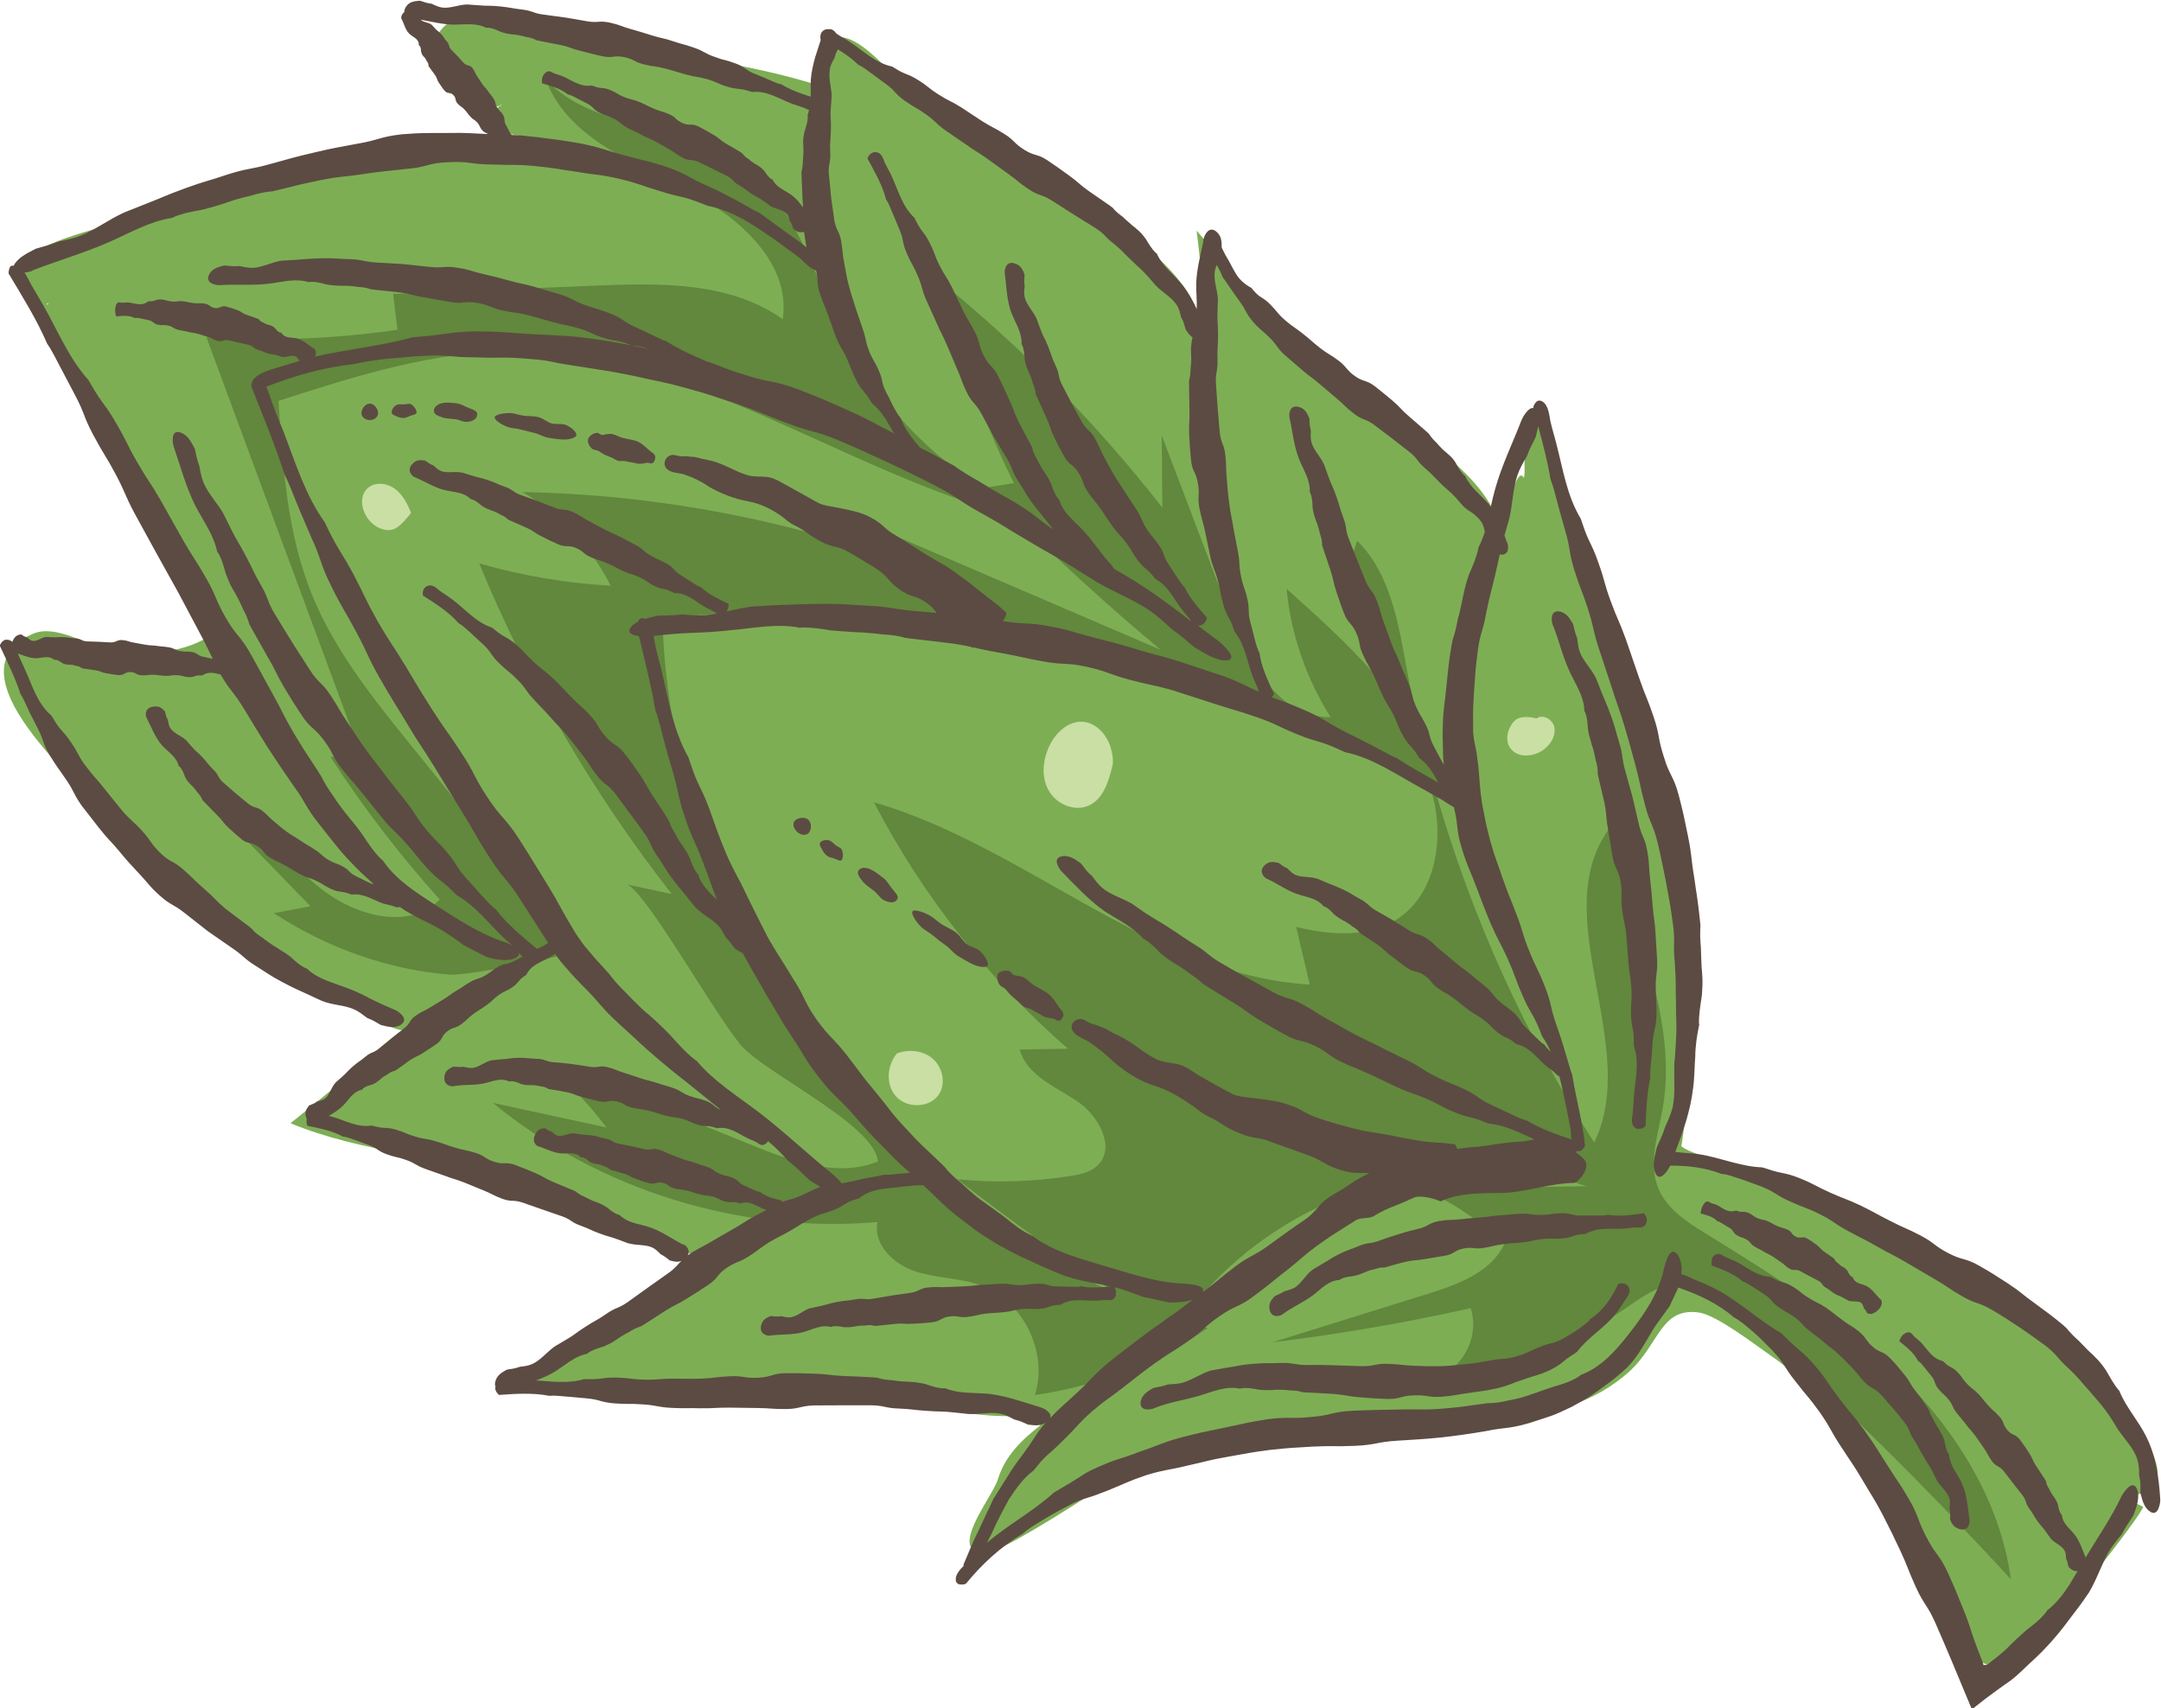 <svg xmlns="http://www.w3.org/2000/svg" id="uuid-87255400-37fc-4efd-9694-9888bf6bd475" data-name="Camada 2" viewBox="0 0 166.84 131.88"><g id="uuid-4b956614-71a2-43e0-ab02-38726cb6ab51" data-name="Camada 1"><g id="uuid-2bfd974c-49fe-4da5-9142-401895a1fb21" data-name="Hop"><path d="M2.26,20.22c-.93,1.05-.14,3.73,1.05,3.4-.67.93,3.31,6.53,4,7.45,3.64,4.89,6.08,10.62,9.25,15.77.39.63.78,1.28,1.16,1.93-.18.53-.34,1.07-.48,1.6-.27-.46-.55-.93-.82-1.41-2.05,1.39-4.75,1.7-7.61,1.25-2.1-.33-4.45-2.05-6.26-1.28-4.54,1.93-1.14,6.49.87,8.89,3.51,4.22,7.61,7.71,11.6,11.18,4.43,3.84,6.47,6.71,12.15,8.83,1.1.41,3.26,1.88,4.17,1.7.17-.03.48-.23.86-.5.19.12.37.25.56.37-.47.28-.95.55-1.42.81-3.45,1.85-5.77,4.02-8.91,6.51,5.46,2.29,11.93,2.55,17.52,4.42,2.54.86,4.76,2.87,7.2,3.73,1.14.4,3.52,1.23,4.64,1.42,1.73.28,1.52,1.21,3.6.07.09.05.18.11.28.17-.18.12-.37.22-.55.34-6.53,4.54-9.7,6.11-16.8,10.15,10.42.25,17.22-1.24,27.27.39,3.97.64,8.42,1.95,12.34,1.93,2.54-.02,2.35.63,2.39.71-1.41,1.1-2.72,2.33-3.28,4.17-.42,1.37-3.95,5.6-1.05,5.73,1,.05,6.77-3.63,7.98-4.43,2.06-1.37,4.58-2.25,6.95-3.01,4.87-1.56,10.13-2.26,15.18-2.57,6.4-.41,14.41.69,19.65-4.01,2.38-2.14,2.44-5.03,5.44-4.59,1.38.21,4.4,2.55,5.46,3.28,4.33,2.99,7.75,7.85,10.3,12.41,1.58,2.83,2.74,7.76,4.66,10.2,1.08,1.39,3.45,1.95,3.58,1.36,2.43-1.55,10.55-12.12,10.26-12.26-1.54-.77-.31-.04-.93-.89,5.58-.43-1.75-8.25-3.37-10.08-2.84-3.21-6.02-4.58-9.67-6.54-4.29-2.29-8.31-5.1-12.63-7.29-1.55-.78-8.06-2.12-9.06-3.05.11.08.74-6.14.63-6.44.48-10.98-3.69-20.76-6.18-31.27-1.51-6.39-2.65-12.82-5.65-18.7-.31.9-.73,1.92-.78,2.86-.21.67-.02,1.5-.16,1.97-.56-1.13-1.52,3.17-1.85,4.8-.03-.04-.06-.08-.1-.13.05-.79-.07-1.56-.47-2.31-2.28-4.28-8.99-7.64-12.83-10.25-4.45-3.01-6.32-7.08-10.02-11.2.31,2.22.4,4.68,1.05,6.83.05.14.11.25.17.35-.32-.15-.64-.3-.96-.45-1.53-4.7-7.81-8.08-11.99-10.42-2.51-1.4-5.57-2.81-7.99-4.48-1.98-1.37-6.96-8.94-8.83-6.15-.42.62-.84,2.16-.52,3.14-4.66-1.5-9.41-2.08-14.3-3.07-3.57-.72-13.94-5-15.43-.37-.29.84,3.52,6.01,5.12,4.9,0,.01.01.02.02.03-.42.15-1.14,1.02-.66,1.37,1.06.75,1.06.86,2.03.98-.38.46-.69,1-1,1.53-6.2.06-12.16,1.22-18.88,2.72-2.59.57-18.64,3.58-17.94,5.5ZM3.59,23.49s.07-.05.11-.08c.01.03.03.06.04.09-.05,0-.09,0-.14,0Z" style="fill: #7dae54;"></path><path d="M15.94,26.05c4.02,10.86,8.03,21.71,12.05,32.57-.83-.07-1.66-.13-2.49-.2,2.52,3.89,5.35,7.58,8.45,11.03-2.32,2.39-6.44,1.28-9.07-.76-2.63-2.04-4.79-4.87-7.93-5.96,2.34,2.41,4.68,4.83,7.02,7.24-.94.18-1.88.35-2.83.53,4.02,2.64,8.82,4.39,13.63,4.75,1.29.1,10.01-1.56,9.68-1.98-4.22-5.21-8.44-10.42-12.65-15.64-2.97-3.67-5.98-7.41-7.74-11.78-1.89-4.7-2.24-9.85-2.56-14.9,5.95-1.92,12.03-3.86,18.28-3.82,13.6.07,25.37,9.27,38.5,12.74,3.63,3.59,7.41,7.03,11.33,10.3-9.01-3.87-18.02-7.74-27.03-11.61,1,.81,1.73,1.94,2.08,3.18-7.89-2.33-16.09-3.6-24.32-3.75,2.9,1.69,5.29,4.23,6.81,7.23-3.43-.19-6.84-.77-10.15-1.72,3.76,9.14,8.78,17.75,14.87,25.53-1.17-.25-2.34-.5-3.5-.75,1.4.3,7.33,10.96,9.07,12.67,2.22,2.19,10.16,6.03,10.34,8.73-3.3,1.33-7.08-.19-10.18-1.45-5.35-2.17-10.7-4.35-16.06-6.52,2,1.52,3.78,3.33,5.28,5.34-2.92-.63-5.85-1.27-8.77-1.9,8.22,6.74,19.11,10.12,29.7,9.2-.36,1.71,1.23,3.25,2.89,3.8,1.65.55,3.47.5,5.1,1.1,3.26,1.19,5.21,5.15,4.16,8.46,4.77-.69,9.37-2.47,13.35-5.17-.66-.2-1.31-.41-1.96-.63,3.35-4.7,8.26-8.17,13.73-10.04l-1.04.02c1.02-.52,2.07-.7,3.14-.65,5.05-1.31,10.43-1.29,15.39.34l-12.84.21c2.33.85,4.6,2.55,6.5,4.19-.99,2.23-3.59,3.18-5.92,3.91-4.01,1.25-8.02,2.5-12.03,3.75,5.15-.63,10.26-1.51,15.32-2.64.68,1.97-.4,4.38-2.32,5.19,5.03-.46,9.94-2.22,14.11-5.06,1.37-.94,2.79-2.03,4.46-2.06,1.86-.04,3.44,1.26,4.83,2.5,7.21,6.44,14.09,13.24,20.63,20.36-.82-6.08-4.29-11.55-8.66-15.86-4.37-4.3-9.63-7.58-14.85-10.8-1.5-.92-3.09-1.95-3.73-3.58-.77-1.93,0-4.07.36-6.12.81-4.59-.52-9.26-1.84-13.73-.77-2.61-1.54-5.22-2.31-7.84-4.85,6.72,2.49,16.76-1.14,24.21-5.33-8.29-9.44-17.36-12.17-26.83.28.18.57.34.85.52-.45-1.71-1.13-3.31-1.99-4.82-.43-1.76-.81-3.54-1.14-5.33-.66-3.57-1.26-7.44-3.84-9.99-1.31,3.26-.27,7,1.29,10.15.04.08.09.16.13.25-2.1-2.4-4.51-4.59-6.88-6.7.34,3.51,1.52,6.94,3.4,9.91-4.05.07-6.44-4.4-7.88-8.18-1.72-4.53-3.44-9.06-5.16-13.58.02,1.86.04,3.72.05,5.58-4.96-6.34-10.62-12.13-16.85-17.23,1.15,5.31,2.96,10.48,5.39,15.34-.74.12-1.48.24-2.23.36.15.15.31.3.46.46-4.86-2.96-8.9-7.28-11.44-12.37-2.31-4.63-3.66-10.15-7.9-13.11-4.52-3.16-11.23-2.49-15.03-6.49,1.59,4.3,6.39,6.27,10.5,8.31s8.47,5.66,7.79,10.19c-4.04-2.89-9.42-2.81-14.39-2.6-5.23.21-10.46.43-15.69.64.11.92.22,1.85.34,2.77-4.88.71-9.84.9-14.77.57ZM110.53,61.17c.02.09.06.17.08.26.89,3.4.24,7.56-2.69,9.5-2.26,1.49-5.23,1.29-7.85.63.35,1.49.7,2.97,1.05,4.46-12.22-.73-21.89-10.67-33.65-14.08,3.75,7.21,8.86,13.7,14.98,19.03-1.24.02-2.48.04-3.72.06.52,1.96,2.7,2.85,4.39,3.96s3.08,3.63,1.6,5.01c-.54.51-1.31.67-2.04.79-2.89.46-5.84.55-8.76.26,4.03,3.14,8.19,6.12,12.46,8.93-20.11-9.08-34.62-30.06-35.24-52.22,20.55-2.24,41.78,2.58,59.39,13.41ZM105.03,91.88l4.65-.08c-.85-.31-1.7-.51-2.55-.55-.71.18-1.41.4-2.1.63Z" style="fill: #61883c;"></path><path d="M116.59,57.73c.58.9,2.04.71,2.81-.04.43-.41.74-1.02.59-1.59-.14-.58-.89-.98-1.37-.63,0,0-1.19-.35-1.71.2-.51.55-.74,1.43-.33,2.06ZM69.16,84.63c.86.99,2.7.93,3.37-.2.52-.88.21-2.11-.59-2.75-.74-.59-1.8-.68-2.69-.35-.77.92-.88,2.39-.1,3.29ZM28.77,40.44c.46.38,1.09.62,1.65.41.56-.21,1.32-1.26,1.32-1.26-.29-.69-.64-1.39-1.24-1.84-.6-.45-1.51-.57-2.08-.09-.82.68-.47,2.11.36,2.78ZM80.94,60.99c.59,1.1,2.05,1.73,3.17,1.18,1.09-.53,1.49-1.86,1.77-3.04,0,0,.16-.39-.13-1.41-.3-1.02-1.16-1.96-2.22-2-1.03-.03-1.93.77-2.42,1.69-.59,1.1-.76,2.49-.17,3.58Z" style="fill: #cadfa4;"></path><path d="M28.51,31.16c-.35.03-.64.48-.6.79.03.31.37.51.71.48.33-.03.59-.27.57-.58-.02-.31-.33-.72-.68-.69ZM73.76,71.96c-.34-.24-.73-.39-1.04-.59-.37-.24-.66-.54-.96-.7-.62-.33-1.2-.46-1.31-.31-.11.14.15.68.65,1.19.24.25.63.42.97.71.28.24.6.49.95.73.34.24.59.6.91.8.38.24.74.44,1.05.6.63.32,1.16.32,1.27.17.1-.15-.09-.63-.59-1.13-.24-.24-.72-.29-1.06-.57-.29-.24-.49-.64-.82-.88ZM77.18,76.03c.1.16.33.2.49.38.13.14.25.33.42.47.15.13.3.27.47.4.16.12.28.31.46.42.18.11.41.13.58.22.19.1.36.22.53.3.2.09.36.22.54.29.22.08.45.1.64.13.2.03.31.3.61.1.02-.01.13-.21.15-.25.02-.04.03-.07.03-.1.01-.31-.19-.41-.3-.57-.29-.43-.57-.9-.97-1.17-.37-.26-.81-.42-1.17-.7-.21-.16-.39-.36-.62-.48-.21-.1-.46-.13-.7-.17-.2-.04-.26-.3-.46-.34-.37-.07-.71.06-.82.22-.11.16-.1.51.1.83ZM64.99,65.59c-.08-.15-.32-.21-.49-.35-.16-.13-.3-.3-.47-.35-.26-.08-.58,0-.7.15-.12.15.03.35.16.59.08.15.18.3.34.43.16.13.35.16.51.2.26.07.53.29.65.13.12-.15.12-.57-.01-.81ZM62.4,63.28c-.29-.24-.85-.14-1.05.1-.2.24-.06.64.23.88s.67.27.87.03c.2-.24.24-.77-.06-1.01ZM68.89,68.63c-.21-.24-.38-.61-.7-.85-.31-.24-.6-.46-.86-.6-.5-.27-.86-.2-1.03,0-.16.2-.04.46.33.91.2.23.5.42.81.66.32.25.51.61.8.75.53.26.84.19,1-.02.16-.21.04-.41-.35-.85ZM124.73,101.46c.26-.33.47-.68.69-1.02.18-.24.56-.7.3-1.11-.04-.07-.1-.12-.16-.16l-.1-.05c-.17-.06-.37-.04-.52,0-.48,1.05-1.16,2.07-2.16,2.72-.09.13-.22.25-.41.4-.78.6-.8.57-1.64,1.09-.87.47-.96.29-1.86.67-.9.36-.87.45-1.81.73-.95.26-.98.12-1.94.3-.96.16-.96.19-1.94.29-.99.08-.98.13-1.98.16-1,.01-1,0-2.01-.03-1.01-.04-1.01-.12-2.02-.15-1.02-.04-1.03.2-2.06.18q-1.04-.03-2.07-.07t-2.09-.02c-1.05,0-1.05-.19-2.11-.16-1.06.05-1.06-.02-2.13.07-1.07.1-1.06.16-2.13.32-.5.08-.76.14-1.01.18h-.06c-.77.24-1.46.74-2.21.96-.36.09-.73.11-1.12.13-.52.19-.77.17-1.15.28l-.05.03c-.34.2-.85.49-.92,1.06-.07.77.88.54,1.01.48,1.15-.48,2.4-.64,3.59-1,1-.3,2.01-.76,3.09-.52.01-.01.03-.02.04-.02.45-.09.92,0,1.37.09.35.04.7.05,1.06.03.01,0,.03,0,.04,0,.15-.02.34-.03.59-.02.3,0,.52.02.69.05.35,0,.69.03,1.03.14.09,0,.2.01.31.02,1.02.06,1.02.04,2.05.11,1.03.08,1.02.18,2.06.26,1.04.08,1.04.09,2.09.13,1.05.03,1.06-.26,2.11-.28,1.06-.03,1.06.18,2.13.11,1.07-.09,1.06-.16,2.13-.3,1.06-.16,1.07-.12,2.13-.35,1.06-.26,1.03-.36,2.06-.69,1.02-.37,1.06-.27,2.05-.73.98-.49.89-.66,1.81-1.22.1-.07.18-.13.26-.18.87-1.16,2.09-1.81,2.97-2.92ZM132.82,94.38c.35.19.34.22.69.41.35.2.26.39.6.59.35.2.39.12.73.32.34.21.28.33.62.54.34.21.36.18.7.39.34.21.36.16.7.38.34.22.33.23.66.45.33.22.29.29.63.49.34.2.47,0,.82.18.35.19.35.19.7.38q.36.19.71.37c.36.19.25.35.6.55.35.19.32.25.66.45.35.2.38.15.73.35.16.09.25.14.33.19h.02c.29.11.73-.01.97.17.11.08.16.25.21.42.16.13.17.26.26.38h.02c.15.05.34.15.73-.17.53-.43.36-.83.31-.87-.38-.34-.66-.83-1.12-1.06-.39-.19-.91-.18-1.07-.7-.01,0-.02,0-.03,0-.18-.07-.27-.27-.36-.46-.09-.12-.19-.23-.32-.29,0,0,0,0,0-.01-.06-.02-.13-.06-.21-.12-.1-.07-.16-.14-.21-.19-.12-.07-.22-.17-.28-.33-.03-.02-.06-.05-.1-.08-.34-.23-.34-.23-.68-.47-.34-.24-.29-.32-.63-.56-.34-.24-.33-.25-.69-.46-.36-.21-.5.04-.87-.14-.37-.18-.27-.37-.64-.54-.38-.17-.41-.11-.79-.28-.38-.17-.36-.2-.73-.37-.38-.16-.42-.08-.8-.24-.38-.16-.33-.25-.71-.41-.38-.16-.46,0-.84-.14-.04-.02-.08-.03-.11-.04-.68.23-1.05-.24-1.53-.45-.14-.06-.3-.08-.45-.15-.1-.05-.25-.25-.51.1-.04.06-.08.12-.11.18l-.04.1c-.06.17-.08.33-.09.45.47.13.95.23,1.3.61.07,0,.14.02.23.07ZM99.21,99.66c-.34.24-.53.28-.79.41l-.03.03c-.2.22-.5.54-.36,1.06.2.7.89.39.98.32.75-.57,1.64-.93,2.39-1.5.62-.48,1.19-1.13,2.04-1.16,0-.01.01-.03.02-.03.29-.19.65-.22,1-.26.26-.06.52-.12.75-.24,0,0,.02,0,.03,0,.1-.05.23-.11.4-.17.21-.07.37-.11.5-.13.24-.09.49-.15.76-.13.07-.02.14-.04.22-.06.73-.2.72-.22,1.45-.39.74-.16.76-.07,1.5-.21q.75-.13,1.49-.25c.74-.13.7-.42,1.45-.56.75-.14.78.08,1.53-.04.75-.12.75-.19,1.51-.29.76-.1.77-.06,1.53-.14.77-.09.76-.18,1.53-.26.77-.08.78.03,1.55-.05.77-.07.76-.26,1.54-.33.09,0,.16-.02.23-.02.96-.55,1.98-.33,2.98-.4.3-.02.59-.08.89-.09.22-.01.64.1.8-.34.03-.07.04-.15.04-.21v-.11c-.03-.18-.13-.33-.22-.44-.92.12-1.85.28-2.79.12-.12.03-.26.05-.45.06-.78,0-.78,0-1.56,0-.78.02-.79-.2-1.57-.18-.78.02-.78.11-1.56.13-.78.02-.79-.12-1.58-.09-.79.03-.78.07-1.57.12-.79.05-.78.11-1.57.17-.79.07-.79.05-1.59.14-.79.09-.81,0-1.6.14-.79.15-.75.38-1.52.58-.78.2-.78.18-1.55.42-.77.24-.77.24-1.53.51-.76.28-.82.1-1.57.41-.75.32-.77.26-1.51.62-.73.36-.7.42-1.41.82-.33.19-.5.29-.66.4l-.04.03c-.49.36-.79.98-1.28,1.31-.23.15-.52.22-.8.31ZM31.7,31.2c-.14-.07-.35.03-.54.02-.19,0-.39-.03-.53.04-.23.11-.4.38-.39.57,0,.2.23.24.45.34.14.06.29.11.47.1.19,0,.32-.09.47-.15.22-.1.53-.09.53-.29,0-.2-.23-.53-.46-.64ZM132.18,97.22c-.06.17-.05.35-.02.49.84.31,1.7.63,2.39,1.23.11.03.24.09.4.18.64.39.63.41,1.26.81.63.41.52.59,1.13,1.01.61.43.66.35,1.26.79.59.45.51.56,1.09,1.01.57.47.6.43,1.16.91.55.49.6.43,1.13.94.53.51.53.51,1.04,1.04.51.53.46.58.96,1.11.51.52.68.36,1.19.89.51.53.48.55.97,1.1.49.55.47.57.93,1.14.45.58.27.7.7,1.29.39.61.34.64.72,1.26.34.64.42.6.74,1.25.15.31.23.47.3.62l.02.03c.28.46.78.85.96,1.37.07.25.03.52,0,.79.1.37.05.53.04.8v.03c.12.25.23.61.75.75.72.2.78-.55.76-.67-.07-.48-.11-.97-.2-1.46-.07-.49-.19-.97-.4-1.41-.16-.38-.4-.73-.61-1.08-.2-.36-.34-.73-.38-1.16-.01,0-.03-.01-.03-.02-.2-.3-.25-.67-.32-1.03-.09-.26-.2-.52-.36-.75,0,0,0-.02,0-.03-.07-.1-.15-.22-.25-.39-.12-.2-.2-.35-.25-.47-.15-.22-.27-.46-.34-.74-.04-.06-.08-.13-.13-.2-.45-.65-.45-.66-.93-1.29-.48-.63-.39-.71-.9-1.31-.51-.61-.49-.63-1.05-1.2-.55-.57-.76-.36-1.34-.88-.58-.52-.45-.67-1.06-1.17-.61-.5-.67-.42-1.29-.9-.63-.46-.61-.49-1.25-.94-.65-.43-.71-.35-1.36-.77-.66-.41-.6-.5-1.27-.89-.67-.39-.77-.23-1.44-.6-.07-.04-.14-.07-.2-.11-1.09-.06-1.83-.77-2.72-1.21-.26-.13-.55-.22-.81-.35-.19-.1-.51-.39-.85-.07-.06.05-.1.11-.13.17l-.04.1ZM127.04,86.98c.06-1.26.1-2.52.37-3.76-.01-.16-.01-.36.01-.62q.1-1.05.17-2.11c.07-1.05.27-1.05.3-2.11.02-1.06-.05-1.06-.06-2.12-.01-1.06.14-1.06.11-2.13q-.07-1.06-.13-2.12c-.06-1.06-.14-1.05-.22-2.11-.08-1.06-.09-1.06-.2-2.12-.12-1.06-.03-1.07-.22-2.12-.19-1.05-.41-1.01-.65-2.05q-.24-1.04-.48-2.07-.29-1.02-.57-2.05c-.29-1.02-.13-1.07-.44-2.09-.32-1.02-.26-1.03-.62-2.04-.36-1-.39-.99-.79-1.98-.18-.46-.28-.71-.37-.94l-.02-.05c-.33-.72-.96-1.29-1.25-2.02-.13-.34-.17-.72-.21-1.09-.21-.5-.22-.74-.32-1.11l-.03-.04c-.21-.33-.46-.83-1.03-.92-.78-.12-.58.87-.52,1.01.5,1.2.77,2.48,1.32,3.64.46.99,1.11,1.91,1.13,3.03.01.01.03.02.03.04.19.43.22.91.25,1.39.06.36.15.71.26,1.05,0,.01,0,.03,0,.04.06.15.12.33.18.57.08.3.12.51.15.69.1.34.18.68.16,1.04.02.09.04.19.06.31q.23,1.01.47,2.01c.19,1.02.09,1.04.28,2.05q.16,1.02.33,2.03c.18,1.01.46.97.63,1.98.17,1.02-.02,1.04.1,2.06.13,1.02.22,1.01.34,2.04q.08,1.03.16,2.06c.08,1.03.16,1.02.23,2.05.07,1.03-.06,1.03-.02,2.07.03,1.03.22,1.03.21,2.07,0,.11,0,.21,0,.31.47,1.34.08,2.68,0,4.01-.04.4-.04.79-.08,1.19-.03.29-.22.82.18,1.12.07.05.14.08.2.09h.11c.18.01.35-.09.47-.19ZM36.2,31.5c-.28-.1-.58-.31-.95-.36-.36-.04-.69-.08-.97-.04-.52.07-.76.33-.78.59-.02.26.21.4.69.55.26.08.57.08.92.12.35.04.67.24.95.21.52-.04.74-.27.78-.52.04-.26-.15-.38-.65-.55ZM.85,20.53c-.14.12-.18.37-.19.58,1.06,1.77,2.16,3.53,2.98,5.42.15.22.32.49.52.87q.8,1.53,1.61,3.06c.81,1.52.63,1.62,1.44,3.14.81,1.52.9,1.48,1.71,3,.81,1.52.69,1.59,1.51,3.11q.83,1.51,1.66,3.03.84,1.51,1.68,3.02.81,1.53,1.62,3.05c.58,1.08.71,1.42,1.04,2.06-.28-.06-.35-.08-.73-.16-.45-.08-.42-.29-.87-.37-.45-.08-.46.01-.91-.07-.45-.08-.43-.22-.88-.29-.45-.08-.45-.04-.9-.11-.45-.07-.45-.01-.9-.09-.45-.08-.45-.08-.89-.16-.45-.07-.44-.16-.89-.2-.45-.04-.47.19-.93.18-.45-.03-.45-.03-.91-.05q-.45-.02-.91-.03c-.45-.02-.43-.21-.89-.23-.45-.02-.45-.08-.9-.1-.45-.02-.46.04-.91.01-.21-.01-.32-.02-.43-.02h-.03c-.34.04-.71.36-1.04.3-.15-.02-.29-.15-.43-.28-.23-.04-.3-.15-.45-.22h-.02c-.17.04-.4.03-.62.48-.02.04-.02.07-.04.1-.08-.08-.19-.14-.32-.16-.08-.02-.16-.01-.23,0l-.1.04c-.16.09-.26.26-.32.41.58,1.23,1.18,2.45,1.61,3.75.1.15.2.33.32.59.47,1.04.49,1.03,1,2.04.52,1.01.35,1.12.94,2.1.6.98.64.95,1.28,1.9.64.95.52,1.04,1.18,1.98q.71.91,1.41,1.81c.72.9.78.85,1.51,1.73.73.89.75.87,1.53,1.72.79.84.72.91,1.58,1.68.86.77,1,.62,1.9,1.33q.9.71,1.81,1.42.95.65,1.89,1.31c.95.65.86.78,1.84,1.39.98.61.95.65,1.97,1.2,1.02.54,1.03.52,2.07,1,.49.23.75.35.99.46l.06.02c.78.33,1.71.31,2.47.65.36.16.68.42,1,.66.55.21.74.38,1.11.57h.05c.41.1.99.28,1.47-.06.65-.47-.27-1.03-.42-1.1-.64-.27-1.27-.55-1.89-.86-.61-.32-1.23-.63-1.88-.86-1.08-.42-2.25-.68-3.1-1.51-.02,0-.04,0-.05,0-.46-.21-.83-.56-1.21-.9-.31-.24-.63-.44-.96-.64-.01,0-.02-.02-.03-.03-.15-.08-.32-.18-.54-.34-.27-.19-.46-.33-.61-.45-.31-.2-.62-.42-.86-.72-.08-.06-.17-.13-.26-.21q-.88-.66-1.76-1.32c-.84-.72-.77-.79-1.61-1.51-.83-.72-.79-.76-1.61-1.49-.81-.73-1-.53-1.8-1.3-.79-.77-.66-.89-1.4-1.7-.74-.81-.82-.74-1.55-1.57q-.69-.86-1.38-1.71c-.68-.87-.74-.82-1.4-1.7-.67-.88-.54-.96-1.17-1.87-.61-.92-.78-.82-1.33-1.77-.06-.1-.12-.2-.17-.28-1.15-.98-1.51-2.44-2.12-3.72-.15-.36-.33-.71-.49-1.08.47.15.93.37,1.42.36.48-.01.99-.25,1.41.14,0-.01.02-.02.02-.02.21-.02.4.12.59.26.15.07.31.12.47.12,0,0,.01,0,.02,0,.07,0,.15,0,.26.01.13.02.23.05.3.08.15.01.31.06.45.18.04,0,.09.02.14.03.45.06.45.06.9.13.45.07.44.17.89.24.45.07.45.09.9.13.45.04.48-.24.93-.23.45.02.43.23.88.25.45.02.46-.06.91-.04.45.02.45.06.9.08.45.02.46-.07.91-.05.45.02.44.12.89.15s.47-.16.92-.13c.05,0,.09,0,.13,0,.51-.34.96-.18,1.42-.07.75,1.29.98,1.28,1.84,2.7q.9,1.5,1.83,2.98.96,1.47,1.96,2.91c1.04,1.42.86,1.55,1.96,2.93.54.7.82,1.04,1.1,1.39.28.34.54.71,1.15,1.35,1,1.07,1.23,1.23,2,1.94-.07-.02-.14-.04-.23-.07-.58-.25-.57-.29-1.14-.55-.57-.27-.48-.46-1.04-.76-.55-.3-.6-.2-1.14-.53-.54-.33-.48-.44-1.01-.77-.52-.35-.54-.31-1.06-.66-.51-.36-.54-.32-1.05-.68-.51-.36-.49-.39-.98-.78-.49-.39-.44-.45-.92-.84-.48-.39-.64-.2-1.14-.59q-.48-.4-.97-.8-.47-.42-.95-.83c-.47-.42-.32-.57-.77-1-.45-.44-.4-.48-.83-.94-.42-.46-.49-.41-.89-.89-.19-.22-.29-.34-.39-.45l-.03-.02c-.35-.31-.9-.49-1.17-.88-.12-.18-.16-.42-.2-.66-.17-.28-.16-.44-.23-.66l-.02-.02c-.17-.16-.37-.43-.89-.34-.71.11-.57.74-.52.83.38.72.66,1.53,1.21,2.16.47.52,1.12.87,1.29,1.61.01,0,.03,0,.04.01.23.2.33.5.44.8.11.21.23.41.41.57,0,0,0,.01.01.02.08.07.17.15.27.27.13.15.21.26.28.36.16.16.29.35.38.58.04.05.09.1.14.15q.47.48.94.96c.48.46.42.54.91,1.01q.49.46,1.01.89c.52.43.7.19,1.26.56.56.37.42.56,1,.9.58.34.61.29,1.19.62.59.32.57.36,1.15.67.6.3.65.21,1.24.5.59.29.56.37,1.17.64.61.26.69.1,1.31.33.07.02.13.05.18.07.96-.12,1.65.41,2.45.69.24.07.49.11.73.18.13.04.34.18.55.08,1.07.76,2.31,1.22,3.41,1.89.51.34,1.03.67,1.52,1.06.82.42,1.16.6,1.74.9l.08.03c.63.19,1.59.37,2.21.05.21-.11.27-.24.24-.36.09.09.18.18.29.27-.19.1-.33.17-.68.35-.54.3-.65.11-1.19.42-.54.3-.49.38-1.03.69-.54.31-.61.19-1.15.5-.53.31-.51.35-1.05.66-.53.32-.5.37-1.03.69-.53.32-.53.32-1.06.64-.53.33-.58.26-1.08.62-.51.36-.37.55-.85.94-.49.38-.49.38-.98.77q-.48.4-.96.79c-.47.4-.59.25-1.07.65-.47.4-.51.35-.98.76-.47.41-.43.45-.9.86-.22.19-.33.3-.44.39l-.02.03c-.31.34-.43.91-.78,1.19-.17.13-.4.18-.63.24-.25.2-.41.2-.61.31l-.02.02c-.13.19-.37.42-.2.91.01.04.03.06.04.1v.04c-.04.18,0,.36.05.49.93.2,1.88.36,2.73.83.13.01.27.04.46.1.76.25.75.28,1.5.54.75.26.69.46,1.44.73.75.27.78.18,1.53.45.75.28.7.41,1.45.68.75.26.75.26,1.5.53.74.28.76.23,1.5.52q.74.3,1.47.6c.74.3.71.37,1.45.65.75.28.83.05,1.59.3q.75.27,1.51.53.75.26,1.51.52c.75.26.68.45,1.43.72.75.27.73.33,1.48.61.75.28.77.22,1.52.5.35.13.54.2.71.27h.04c.57.17,1.25.07,1.79.31.25.11.46.32.67.53.37.18.49.33.72.49h.04c.23.06.52.15.84.02-.33.3-.41.52-.99.93q-.79.56-1.58,1.12-.78.56-1.56,1.12c-.79.55-.89.38-1.68.93-.79.55-.83.48-1.62,1-.8.51-.76.58-1.58,1.05-.38.22-.58.34-.78.46l-.04.03c-.57.42-1.04,1.02-1.68,1.32-.3.14-.64.18-.97.22-.46.17-.67.15-1,.22l-.04.02c-.3.18-.74.38-.86.94-.03.17-.01.28.03.38,0,.02-.02.04-.02.05v.11c.03.18.16.34.28.45,1.29-.09,2.61-.18,3.9.07.17-.02.37-.02.64,0,1.09.08,1.09.1,2.18.19,1.09.09,1.08.3,2.18.39,1.1.09,1.1,0,2.21.08,1.11.07,1.1.21,2.21.27,1.11.05,1.12,0,2.23.03,1.12.01,1.11-.05,2.21-.05q1.09.01,2.19.03c1.09.01,1.1.09,2.19.08,1.09-.01,1.09-.24,2.19-.28q1.09,0,2.19-.01,1.09,0,2.18,0c1.09.01,1.08.22,2.17.25,1.08.05,1.08.11,2.16.18,1.08.08,1.09.01,2.17.13.5.05.77.08,1.02.11h.06c.8.05,1.64-.18,2.43-.02.37.07.71.25,1.06.44.54.13.74.26,1.1.41h.05c.36.04.86.13,1.29-.16-.47.52-.66.85-.87,1.16-.21.34-.44.66-.9,1.3-.95,1.25-.9,1.29-1.75,2.61-.21.32-.35.58-.5.78-.19.43-.39.85-.6,1.27l-.59,1.28c-.44.83-.76,1.71-1.14,2.57,0,.02.02.05.03.07-.32.32-.66.71-.62,1.11,0,.1.04.17.08.22l.08.07c.16.09.41.07.61.01,1.23-1.5,2.68-2.86,4.35-3.84.19-.17.43-.35.76-.58,1.39-.85,1.38-.86,2.82-1.62.71-.39,1.11-.5,1.5-.62.4-.11.77-.26,1.53-.55,1.5-.61,1.48-.67,3.01-1.2,1.56-.46,1.59-.34,3.17-.73,1.58-.35,1.57-.41,3.17-.69,1.6-.28,1.6-.31,3.21-.52,1.62-.17,1.62-.15,3.24-.25,1.63-.08,1.63.01,3.28-.06,1.66-.07,1.65-.3,3.32-.4,1.68-.11,1.68-.09,3.37-.25q1.69-.19,3.38-.48c1.68-.34,1.73-.15,3.4-.63,1.66-.55,1.7-.49,3.29-1.26,1.55-.84,1.53-.89,2.95-1.92.66-.49.97-.81,1.28-1.08l.07-.07c.92-.94,1.48-2.15,2.17-3.21.35-.48.7-.97,1.07-1.48.3-.67.49-1.02.67-1.44,1.55.53,3.06,1.23,4.29,2.3.21.1.44.27.74.49,1.17.96,1.15.98,2.22,2.05,1.04,1.11.87,1.26,1.82,2.43.93,1.21,1,1.16,1.89,2.41.88,1.27.77,1.35,1.63,2.64.83,1.28.87,1.26,1.65,2.57.77,1.32.82,1.29,1.54,2.65.7,1.36.69,1.37,1.35,2.75.65,1.4.57,1.43,1.21,2.83.64,1.41.85,1.31,1.49,2.73.63,1.42.61,1.43,1.23,2.86.38.9.56,1.35.75,1.8.13.31.26.62.42,1.01.08.19.17.4.27.64.05.12.1.25.16.38.09,0,.24-.17.36-.25,1.06-.85,1.59-1.19,2.15-1.61.38-.26.69-.46,1.28-1.02,1.16-1.12,1.21-1.07,2.3-2.26,1.06-1.21,1.02-1.25,2-2.52.46-.59.67-.93.89-1.24l.05-.07c.62-1.02.97-2.17,1.55-3.18.29-.47.63-.9.99-1.33.38-.73.62-.98.91-1.48l.03-.07c.2-.55.5-1.34.24-1.96-.36-.84-1.13.41-1.22.62-.78,1.64-1.81,3.13-2.74,4.67-.25-.59-.44-1.22-.83-1.74-.38-.5-.96-.86-1-1.56-.01,0-.03,0-.03-.01-.18-.2-.23-.49-.28-.77-.07-.2-.15-.4-.29-.56,0,0,0-.01,0-.02-.06-.07-.13-.15-.2-.28-.09-.15-.15-.26-.19-.36-.12-.17-.21-.35-.23-.57-.03-.05-.06-.1-.09-.16-.33-.5-.33-.5-.66-1-.33-.5-.25-.56-.58-1.06-.33-.5-.32-.51-.68-.99-.36-.48-.59-.3-.98-.75-.39-.45-.21-.59-.61-1.04-.4-.45-.45-.4-.85-.84-.4-.44-.37-.47-.77-.9-.41-.43-.48-.37-.89-.8-.41-.43-.34-.5-.75-.92-.42-.42-.55-.3-.98-.71-.05-.04-.09-.08-.13-.12-.87-.21-1.2-.95-1.74-1.49-.16-.16-.35-.29-.51-.45-.12-.12-.25-.43-.65-.22-.07.04-.13.08-.18.12l-.07.08c-.12.14-.18.3-.22.42.54.44,1.11.87,1.44,1.51.08.05.17.12.26.22.38.44.36.46.74.91.38.44.22.59.58,1.04.36.45.44.39.8.84.36.46.25.55.61,1.01.35.46.38.44.73.9.34.47.39.43.73.9.34.47.33.48.66.95.33.47.27.52.61.99.35.46.54.32.91.77.36.46.36.46.71.92q.36.46.72.92c.36.46.19.57.54,1.04.35.47.29.5.63.97.34.47.39.44.72.92.16.22.24.34.32.45l.02.02c.29.32.82.5,1.03.88.1.18.11.4.12.63.14.27.12.42.18.62l.02.02c.14.14.3.33.68.33-.65,1.13-1.32,2.25-2.36,3.04,0,.02-.01.05-.03.07-.41.56-.97.99-1.52,1.41-.4.35-.8.7-1.17,1.08-.01.01-.03.02-.04.03-.16.17-.35.37-.63.61-.35.29-.59.5-.81.65l-.3.25c-.1.08-.08.05-.13.08-.06.03-.12.03-.16,0-.02,0-.04.02-.06.03-.03.03-.04,0-.05-.03,0-.03-.02-.05-.02-.07-.01-.04-.02-.07-.03-.1-.1-.26-.2-.53-.41-1.06-.57-1.47-.47-1.5-1.06-2.97-.6-1.46-.58-1.47-1.23-2.91-.66-1.44-.92-1.31-1.64-2.72-.74-1.4-.54-1.5-1.32-2.88-.79-1.37-.86-1.34-1.7-2.68-.86-1.33-.83-1.36-1.75-2.66-.92-1.27-1-1.21-1.94-2.47-.96-1.25-.87-1.32-1.89-2.55-1.05-1.21-1.18-1.09-2.31-2.22-.13-.12-.24-.23-.34-.33-1.81-1.04-3.27-2.49-5.12-3.43-.54-.28-1.11-.51-1.67-.74-.23-.11-.56-.28-.9-.36.01-.16.03-.32.03-.49-.02-.39-.13-.78-.34-1.05-.61-.71-.93.79-1,1-.38,1.94-1.51,3.59-2.71,5.12-1.01,1.29-2.16,2.62-3.75,3.2-.01.02-.03.04-.05.06-.6.41-1.3.64-1.99.83-.53.17-1.04.35-1.56.54-.02,0-.04.01-.06.01-.22.1-.5.18-.87.29-.46.14-.79.18-1.06.24-.53.13-1.07.22-1.62.21-.15.02-.31.05-.49.07-1.6.22-1.6.24-3.22.37-1.63.1-1.64,0-3.28.05-1.65.04-1.66.02-3.33.09-1.67.07-1.66.36-3.34.49-1.68.16-1.7-.05-3.39.18-1.67.27-1.67.32-3.33.66-1.66.34-1.66.33-3.31.75-1.63.46-1.6.57-3.21,1.11-1.58.61-1.63.48-3.19,1.18-.78.33-1.13.59-1.49.82-.36.23-.72.45-1.45.88-.16.09-.3.18-.43.25-1.61,1.47-3.52,2.47-5.17,3.88.13-.25.27-.51.39-.76.39-.89.85-1.75,1.32-2.61.54-.81,1.09-1.62,1.89-2.21.08-.1.18-.22.28-.34.46-.59.76-.83,1.04-1.08.29-.24.56-.5,1.09-1.03,1.07-1.05.99-1.13,2.12-2.13,1.15-.98,1.21-.91,2.4-1.84,1.2-.93,1.18-.95,2.42-1.85,1.25-.89,1.29-.82,2.56-1.7,1.27-.88,1.15-1.05,2.43-1.93,1.28-.9,1.45-.65,2.71-1.6,1.27-.95,1.23-.97,2.45-1.92,1.21-.94,1.15-1.02,2.37-1.92,1.23-.88,1.24-.86,2.5-1.66.14-.09.27-.17.39-.24.38-.34,1.05-.17,1.49-.39.21-.14.48-.28.87-.48.32-.15.56-.25.77-.32.01-.01.03-.02.05-.03.47-.17.92-.38,1.38-.59.29-.15.82-.11,1.28,0,.45.1.84.27.84.27,1.33-.66,3.17-.64,4.69-.65,1.81-.03,3.69-.75,5.61-.78.24,0,1.39-1.16.76-1.83-.17-.18-.4-.36-.63-.53.05-.04.08-.08.11-.12.03,0,.05.03.08.03h.11c.18-.05.32-.24.41-.41-.19-1.86-.7-3.66-.99-5.49-.09-.22-.18-.5-.28-.87-.45-1.48-.42-1.49-.93-2.95-.52-1.45-.33-1.52-.89-2.96-.56-1.43-.66-1.39-1.23-2.8-.57-1.41-.44-1.46-1-2.87-.53-1.41-.58-1.39-1.07-2.8-.47-1.41-.53-1.39-.93-2.82-.38-1.43-.34-1.43-.63-2.87-.21-1.45-.15-1.45-.29-2.91-.09-.73-.14-1.09-.22-1.46-.07-.37-.19-.73-.18-1.47-.02-1.48,0-1.48.08-2.97.11-1.49.09-1.49.28-2.97.19-1.49.4-1.45.65-2.93.3-1.47.34-1.46.69-2.93.19-.8.26-1.17.35-1.58,0,0,.02,0,.03,0,.77.1.63-.74.57-.87-.09-.2-.16-.41-.23-.61.17-.6.27-.95.36-1.27l.02-.08c.26-1.09.26-2.25.63-3.32.17-.5.44-.96.71-1.42.27-.74.46-1,.69-1.5l.02-.07c.05-.23.12-.49.17-.77.36,1.35.73,2.7.95,4.08.09.23.19.51.29.89.41,1.53.4,1.54.84,3.06.45,1.52.25,1.58.72,3.1.48,1.51.56,1.48,1.05,2.99.48,1.51.35,1.55.84,3.05q.5,1.5.99,2.99c.47,1.5.53,1.48.98,2.99.45,1.5.43,1.51.85,3.02.4,1.51.33,1.53.73,3.04.39,1.51.62,1.45.99,2.97.36,1.52.33,1.53.65,3.06.27,1.54.3,1.53.51,3.08.22,1.54,0,1.57.16,3.11.11,1.55.05,1.55.09,3.09-.01,1.54.09,1.55-.01,3.09-.04.72-.06,1.11-.11,1.46v.09c-.06,1.14.1,2.31-.14,3.44-.13.52-.36,1.02-.58,1.51-.24.76-.42,1.04-.63,1.55l-.02.07c-.12.55-.39,1.31-.1,1.93.34.77.95-.18,1.15-.57,1.32-.01,2.68.14,3.93.63.19.02.42.05.72.15,1.19.37,1.19.4,2.36.82,1.17.47,1.09.65,2.23,1.16,1.14.52,1.18.43,2.31.99,1.13.56,1.06.7,2.17,1.29,1.11.6,1.13.57,2.23,1.19,1.1.63,1.13.58,2.23,1.22q1.1.65,2.2,1.29c1.1.64,1.06.71,2.15,1.34,1.09.63,1.21.42,2.3,1.05,1.08.64,1.07.66,2.12,1.34q1.03.7,2.03,1.44c.98.77.85.92,1.76,1.73.88.84.83.89,1.65,1.79.78.93.82.9,1.52,1.89.31.48.47.73.61.98l.04.06c.49.74,1.2,1.41,1.49,2.29.13.41.16.84.15,1.27.15.61.08.88.1,1.3v.06c.13.42.21,1.04.7,1.4.68.53.86-.7.83-.92-.1-1.64-.33-3.34-1.08-4.84-.63-1.27-1.58-2.27-2.09-3.56-.02,0-.04-.02-.05-.04-.38-.46-.66-.99-.97-1.52-.26-.39-.55-.75-.89-1.07-.01-.01-.02-.03-.03-.04-.15-.13-.33-.3-.56-.53-.28-.28-.47-.48-.63-.65-.34-.29-.66-.62-.94-.97-.09-.08-.19-.17-.3-.27-1.03-.84-1.04-.82-2.1-1.61-1.07-.76-1.02-.84-2.11-1.56-1.1-.7-1.09-.72-2.22-1.37-1.12-.64-1.26-.38-2.4-.98-1.13-.59-1.03-.78-2.16-1.37-1.13-.59-1.17-.52-2.31-1.11-1.15-.58-1.13-.62-2.29-1.19-1.17-.55-1.2-.48-2.38-1.01-1.18-.53-1.14-.62-2.35-1.11-1.21-.48-1.28-.29-2.51-.72-.14-.04-.26-.08-.37-.11-1.72-.06-3.24-.77-4.92-1.02-.49-.08-1-.07-1.49-.14-.08,0-.18-.02-.29-.03.6-1.56,1.16-3.16,1.36-4.83.13-.84.11-1.69.18-2.52.01-.84.13-1.66.31-2.48-.01-.02-.02-.05-.02-.08-.02-.73.12-1.45.22-2.17.04-.56.08-1.13.02-1.69,0-.02,0-.04,0-.06-.03-.25-.05-.54-.06-.93-.02-.48-.03-.82-.04-1.1-.06-.55-.06-1.1-.03-1.64-.01-.15-.03-.31-.05-.49-.17-1.61-.21-1.6-.43-3.2-.27-1.59-.16-1.61-.48-3.19-.33-1.58-.31-1.58-.71-3.14-.41-1.55-.7-1.47-1.16-3-.49-1.52-.28-1.58-.79-3.09-.51-1.51-.59-1.48-1.11-2.98q-.52-1.5-1.03-3c-.54-1.49-.63-1.46-1.17-2.94-.54-1.48-.43-1.52-.96-3-.52-1.49-.7-1.43-1.2-2.92-.06-.16-.11-.31-.15-.44-1.07-1.77-1.37-3.82-1.88-5.77-.14-.58-.33-1.16-.46-1.74-.09-.44-.14-1.27-.64-1.55-.08-.05-.16-.06-.23-.06l-.1.02c-.17.07-.29.28-.36.47,0,.03.02.06.02.09-.39-.1-.85.74-.92.92-.68,1.77-1.53,3.49-2.04,5.33-.13.46-.24.93-.34,1.39-.06-.09-.11-.18-.18-.27-.65-.7-1.41-1.27-1.8-2.14-.02,0-.03,0-.04-.02-.31-.27-.5-.63-.7-1.01-.17-.27-.38-.5-.63-.69,0,0-.02-.02-.02-.03-.11-.08-.23-.19-.39-.34-.19-.19-.31-.33-.41-.45-.22-.21-.43-.43-.59-.69-.06-.06-.12-.12-.2-.19q-.67-.58-1.34-1.16c-.67-.57-.61-.65-1.28-1.22-.68-.56-.67-.57-1.36-1.11-.69-.53-.87-.3-1.57-.81-.7-.51-.58-.68-1.26-1.19-.69-.51-.74-.45-1.42-.97-.67-.53-.64-.56-1.31-1.09-.67-.53-.71-.48-1.36-1.03-.64-.56-.57-.63-1.16-1.23-.58-.6-.76-.45-1.3-1.09-.06-.07-.11-.13-.16-.19-.51-.27-.94-.65-1.21-1.12-.28-.47-.51-.97-.8-1.43-.09-.19-.18-.37-.28-.56,0,0,0,0,0,0v-.05c-.01-.34.02-.83-.42-1.19-.6-.49-.93.36-.96.51,0,.01,0,.03,0,.04-.02.03-.05.06-.06.1.01.02.02.04.03.06-.22,1.1-.53,2.2-.56,3.32-.01.66.07,1.31.04,1.96-.31-.66-.65-1.3-1.11-1.87-.67-.83-1.55-1.44-1.98-2.44-.02,0-.03,0-.05-.02-.34-.31-.56-.72-.81-1.12-.22-.29-.45-.56-.74-.78-.01,0-.02-.02-.02-.03-.13-.09-.28-.21-.46-.38-.24-.2-.4-.35-.53-.48-.29-.21-.59-.45-.79-.71-.07-.05-.15-.11-.24-.18q-.81-.56-1.62-1.12c-.8-.57-.75-.65-1.55-1.22-.8-.57-.79-.58-1.61-1.13-.82-.55-.98-.3-1.81-.83-.83-.52-.71-.7-1.54-1.22-.83-.52-.87-.46-1.7-.98q-.82-.54-1.64-1.08c-.83-.52-.88-.44-1.71-.97-.83-.52-.77-.61-1.6-1.13-.83-.52-.93-.37-1.76-.89-.09-.06-.17-.11-.25-.15-1.31-.28-2.22-1.22-3.27-1.91-.31-.21-.65-.38-.96-.59-.03-.02-.07-.06-.11-.09-.03-.04-.05-.08-.09-.12-.17-.17-.33-.2-.47-.17-.11-.02-.22,0-.34.06-.07.04-.13.09-.17.14l-.06.09c-.08.16-.08.36-.05.51,0,0,.01,0,.02.01-.14.45-.3.9-.44,1.36-.15.55-.28,1.1-.33,1.67-.03.46,0,.92-.01,1.37-.78-.25-1.56-.52-2.27-.96-.13-.02-.28-.06-.47-.14-.78-.33-.77-.35-1.56-.66-.79-.31-.71-.52-1.51-.81-.79-.3-.82-.21-1.62-.51-.8-.28-.76-.42-1.56-.7-.8-.28-.82-.23-1.62-.5-.81-.27-.83-.2-1.64-.45-.81-.25-.81-.26-1.63-.49-.82-.23-.8-.32-1.63-.5-.84-.18-.88.04-1.73-.1-.84-.14-.84-.16-1.68-.29q-.84-.12-1.69-.23c-.84-.1-.82-.29-1.66-.39-.85-.1-.84-.15-1.69-.24-.85-.09-.85-.02-1.7-.09-.4-.03-.61-.05-.81-.06h-.05c-.63,0-1.28.31-1.9.24-.29-.03-.57-.17-.85-.3-.43-.05-.6-.15-.9-.23h-.04c-.31.04-.76.02-1.05.48-.09.15-.12.27-.11.38-.27.23-.26.47-.24.51.22.39.3.89.64,1.2.28.26.75.37.71.88.01,0,.02,0,.03,0,.13.1.14.3.15.5.04.13.09.25.18.34,0,0,0,0,0,.01.05.03.09.08.14.15.06.09.09.16.12.22.08.09.14.21.13.37.02.03.04.06.06.09.22.29.21.29.43.58.21.3.13.36.33.65.21.29.19.31.42.58.22.28.45.09.69.35.24.26.08.39.32.65.24.26.3.21.54.47.24.26.21.29.44.54.24.26.31.2.54.46.23.26.15.33.38.59.17.2.3.19.45.29-1.42-.05-1.54-.11-3.17-.08-1.73.01-1.75-.03-3.48.1-1.73.2-1.7.43-3.4.72-1.69.33-1.7.29-3.38.69-1.68.39-1.67.42-3.33.87-1.65.47-1.7.3-3.34.82-1.63.55-1.65.48-3.26,1.06-1.61.59-1.59.64-3.18,1.26-.74.3-1.14.45-1.51.6l-.09.04c-1.15.52-2.17,1.31-3.33,1.77-.55.22-1.13.33-1.71.46-.81.32-1.17.37-1.75.55l-.07.04c-.54.28-1.33.65-1.63,1.27-.06,0-.12-.01-.17,0l-.09.05ZM52.81,96.13c-.89-.45-1.71-1.06-2.66-1.38-.8-.27-1.69-.31-2.32-.95-.01,0-.03,0-.04,0-.35-.1-.64-.34-.93-.58-.24-.15-.48-.29-.75-.38-.01,0-.02,0-.02-.02-.12-.03-.26-.08-.44-.16-.22-.1-.37-.18-.49-.25-.26-.1-.5-.23-.71-.42-.07-.03-.14-.06-.22-.1q-.75-.31-1.49-.62c-.74-.31-.71-.4-1.45-.72-.75-.31-.74-.32-1.5-.6-.75-.28-.85,0-1.62-.25-.77-.24-.69-.45-1.46-.69-.77-.24-.79-.17-1.56-.4-.77-.23-.76-.27-1.53-.5-.77-.23-.8-.13-1.57-.36-.77-.23-.74-.32-1.51-.54-.77-.22-.83-.04-1.6-.25-.09-.02-.16-.04-.23-.06-1.12.17-2.03-.38-3.03-.67-.1-.03-.2-.05-.3-.07.4-.24.79-.48,1.12-.81.45-.46.76-1.09,1.47-1.22,0-.01,0-.03,0-.03.19-.21.48-.28.76-.36.2-.09.39-.19.54-.34,0,0,.01,0,.02,0,.06-.07.15-.14.27-.23.15-.1.26-.17.36-.22.16-.13.34-.23.57-.28.05-.03.1-.06.16-.1.5-.35.5-.35.99-.71.51-.34.57-.26,1.07-.6.51-.34.52-.32,1.01-.67.49-.35.33-.59.81-.96.48-.37.6-.19,1.09-.56.49-.36.44-.43.94-.79.49-.36.51-.32,1.01-.68.5-.35.45-.43.94-.78.5-.35.56-.26,1.06-.61.5-.35.41-.5.91-.84.06-.04.1-.07.15-.1.4-.83,1.23-1,1.9-1.41.11-.07.22-.14.32-.22.06.08.13.18.18.25.2.29.38.5.55.69.35.4.69.81,1.42,1.54,1.46,1.46,1.33,1.59,2.84,2.97,1.52,1.36,1.48,1.41,3.03,2.73,1.55,1.31,1.59,1.27,3.16,2.56.74.6,1.13.91,1.5,1.21l.09.07s.05.04.08.05c-.62-.26-.55-.46-1.18-.71-.63-.24-.66-.15-1.29-.39-.63-.23-.59-.36-1.21-.59-.63-.22-.64-.19-1.27-.4-.64-.21-.65-.16-1.29-.37-.64-.21-.63-.22-1.28-.42-.64-.2-.63-.28-1.29-.44-.66-.16-.72.09-1.39-.03-.68-.1-.67-.12-1.35-.21-.68-.07-.68-.09-1.36-.13-.68-.05-.66-.25-1.36-.27-.69-.03-.69-.08-1.38-.08-.7.01-.7.09-1.39.12-.32.04-.5.05-.66.07h-.04c-.51.1-.97.54-1.46.59-.23.03-.48-.03-.73-.09-.35.06-.51-.02-.77,0h-.03c-.23.13-.59.25-.66.76-.09.7.56.77.66.75.79-.16,1.6-.05,2.38-.22.65-.14,1.32-.48,1.98-.14,0-.01.02-.02.03-.02.29-.05.58.07.86.2.22.06.44.1.66.09,0,0,.02,0,.02,0,.1,0,.22,0,.37.01.19.02.32.05.43.08.22.01.43.07.63.2.06.01.12.02.19.04.63.1.63.1,1.26.22.63.14.61.24,1.23.38.62.16.62.17,1.25.32.63.15.7-.14,1.33,0,.64.14.58.34,1.22.49.63.15.66.08,1.29.24.64.16.62.2,1.26.37.64.17.66.08,1.3.25.63.17.6.27,1.22.46.62.19.68.01,1.3.21.07.02.13.04.18.06.95-.17,1.64.43,2.38.78.22.11.46.18.68.31.16.09.39.37.74.07.06-.05.1-.1.14-.16.01,0,.02.02.04.03.54.44,1.02.96,1.5,1.47.81.66,1.09.98,1.62,1.47l.08.06c.23.15.51.33.79.5-.64.23-.72.34-1.51.68-.73.32-.93.28-1.45.49,0-.04,0-.08,0-.11-.59-.16-1.2-.28-1.7-.68-.08,0-.18-.02-.29-.07-.46-.21-.47-.21-.93-.42-.47-.2-.4-.4-.87-.59-.47-.19-.5-.11-.98-.3-.48-.19-.43-.32-.91-.51-.48-.18-.49-.15-.97-.33-.48-.18-.5-.12-.98-.3-.48-.18-.48-.18-.96-.36-.48-.17-.46-.26-.95-.39-.5-.14-.56.09-1.06-.02-.5-.12-.5-.11-1-.23q-.5-.1-1.01-.2c-.5-.1-.46-.28-.97-.38-.51-.09-.49-.16-1-.24-.51-.09-.52-.03-1.03-.11-.24-.04-.36-.06-.48-.07h-.03c-.39,0-.83.27-1.19.19-.17-.04-.32-.18-.47-.32-.26-.06-.34-.17-.51-.26h-.03c-.19.02-.46,0-.71.44-.33.61.1.91.17.94.61.17,1.18.52,1.81.56.53.04,1.11-.14,1.54.31,0,0,.02-.02.03-.01.23.01.43.17.62.33.16.09.32.16.5.18,0,0,.01,0,.02.01.08,0,.17.02.29.05.14.04.24.09.32.13.17.04.33.1.46.25.04.02.09.03.15.05.48.14.48.14.97.28.48.16.45.25.93.41.48.16.47.18.96.31.48.13.56-.14,1.05-.03.49.12.43.32.92.44.49.12.51.05,1,.17.49.13.47.17.96.29.48.13.51.04,1,.17.49.13.45.24.93.37.48.14.54-.04,1.03.11.05.02.1.03.14.04.77-.25,1.29.24,1.9.46.05.02.09.03.14.04-.25.14-.46.26-.96.51-.86.48-.83.53-1.69,1.01q-.84.49-1.69.98c-.84.5-.88.43-1.69.97-.02.01-.03.02-.05.03.25-.41-.21-.79-.3-.84ZM90.42,101.57c-1.24.93-1.28.88-2.52,1.83-1.23.96-1.26.93-2.47,1.93-1.2,1.02-1.11,1.12-2.26,2.18-1.07,1.01-1.2,1.04-2.09,1.97.16-.42-.53-.76-.67-.8-1.32-.4-2.64-.89-4.02-1.06-1.17-.12-2.34.02-3.44-.45-.02,0-.03.02-.05.02-.51,0-.99-.18-1.48-.34-.38-.08-.76-.15-1.15-.16-.01,0-.03,0-.04-.01-.17,0-.38-.01-.64-.03-.33-.03-.56-.06-.75-.09-.38-.02-.75-.07-1.12-.19-.1,0-.21-.02-.34-.03-1.11-.07-1.11-.05-2.22-.1-1.11-.05-1.11-.14-2.22-.18-1.11-.02-1.11-.05-2.22-.04-1.11,0-1.1.3-2.2.35-1.1.05-1.11-.17-2.21-.11-1.09.05-1.11.14-2.18.18-1.08.03-1.08,0-2.16,0-1.08,0-1.09.1-2.18.08-1.09-.02-1.09-.13-2.18-.16-1.1-.03-1.11.15-2.2.12-.12,0-.23,0-.33,0-1.23.37-2.46.17-3.69.1.44-.17.87-.35,1.28-.58.89-.52,1.63-1.28,2.67-1.48,0-.02.01-.03.03-.04.36-.26.79-.39,1.23-.52.32-.14.63-.27.91-.48.01,0,.02-.01.03-.01.12-.09.26-.2.47-.32.25-.15.43-.25.58-.32.28-.18.57-.34.9-.43.08-.05.16-.1.25-.15q.82-.53,1.63-1.05c.82-.52.87-.44,1.69-.96.82-.52.82-.5,1.62-1.04.8-.53.63-.78,1.42-1.31.79-.53.9-.37,1.69-.88.8-.51.76-.57,1.56-1.08.81-.48.83-.43,1.65-.9.81-.47.79-.52,1.62-.95.84-.43.88-.32,1.75-.66.87-.34.79-.56,1.69-.82.1-.03.18-.06.26-.08,1.02-.84,2.32-.74,3.5-.92.36-.02.72-.08,1.08-.09.1,0,.24,0,.39,0,1.18,1.09,1.21,1.24,2.6,2.38,1.53,1.16,1.53,1.22,3.17,2.21,1.68.93,1.7.88,3.44,1.69.82.36,1.25.54,1.67.7l.1.03c1.13.4,2.32.54,3.48.8-.76.07-1.52.15-2.29-.01-.11.03-.24.05-.41.04-.71-.02-.71-.02-1.42-.03-.71,0-.72-.21-1.43-.21-.71,0-.71.09-1.42.11-.71.01-.72-.13-1.43-.11-.71.04-.71.04-1.42.08-.71.03-.71.09-1.42.12-.71.03-.71.03-1.42.06-.71.04-.72-.05-1.43.03-.71.08-.68.31-1.39.42-.71.1-.7.1-1.41.2q-.7.12-1.4.24c-.7.12-.73-.06-1.43.06-.7.13-.71.07-1.41.2-.7.14-.69.19-1.39.34-.33.07-.5.11-.66.14h-.04c-.51.17-.95.62-1.47.7-.24.04-.5-.03-.76-.08-.36.06-.52,0-.78-.01h-.03c-.24.12-.61.21-.73.73-.16.7.53.8.63.78.87-.12,1.77-.04,2.62-.27.71-.19,1.39-.61,2.16-.39,0-.01.02-.02.03-.03.31-.09.64-.02.97.04.25.01.5,0,.73-.04,0,0,.02,0,.03,0,.1-.03.23-.05.4-.07.21-.02.36-.02.48-.02.24-.04.48-.05.72.03.06,0,.13,0,.21-.01.7-.07.7-.07,1.4-.15.7-.06.71.04,1.41-.01.7-.05.7-.03,1.4-.11.69-.07.67-.36,1.36-.45.7-.09.71.12,1.41.03.7-.08.69-.16,1.38-.25.7-.08.7-.04,1.4-.11.7-.07.69-.17,1.39-.24.7-.07.7.04,1.4-.02.7-.06.69-.25,1.39-.3.08,0,.14-.01.21-.02.87-.54,1.8-.28,2.7-.31.27,0,.54-.05.81-.05.2,0,.57.12.73-.31.03-.07.04-.14.04-.21v-.11c-.01-.14-.07-.25-.12-.35.11.03.22.05.32.08.63.18,1.24.42,1.87.66.98.17,1.36.32,2.06.43h.09c.5,0,1.18-.02,1.72-.23-.54.41-.79.6-1.69,1.27ZM111.45,61.83c.21.13.49.33.8.49,0,.03.01.06.02.09.36,1.53.13,1.59.59,3.1.47,1.5.56,1.47,1.1,2.92.56,1.45.54,1.45,1.13,2.88.62,1.41.7,1.37,1.33,2.76.62,1.39.53,1.43,1.14,2.82.6,1.39.78,1.31,1.34,2.71.06.15.12.29.16.41.27.39.49.79.67,1.21-.18-.18-.36-.37-.51-.58-.1-.06-.21-.13-.34-.26-.52-.51-.53-.51-1.05-1.02-.53-.5-.4-.66-.94-1.15-.54-.49-.6-.43-1.14-.91-.55-.49-.46-.6-1.01-1.08-.57-.47-.57-.47-1.14-.94-.56-.48-.6-.43-1.16-.9-.56-.48-.56-.48-1.14-.95-.58-.46-.52-.54-1.13-.96-.61-.43-.74-.24-1.37-.63q-.63-.4-1.26-.79-.65-.37-1.29-.74c-.64-.37-.56-.52-1.21-.88-.66-.35-.63-.41-1.3-.73-.68-.32-.69-.29-1.38-.58-.32-.14-.49-.21-.65-.28h-.04c-.52-.19-1.17-.07-1.67-.3-.23-.1-.42-.31-.62-.5-.35-.15-.46-.29-.69-.43h-.04c-.27-.05-.65-.17-1.03.21-.51.51.05.96.15,1.01.82.35,1.55.92,2.4,1.2.71.25,1.52.31,2.02.95.01,0,.03,0,.04,0,.31.12.54.37.77.62.2.16.4.31.62.42,0,0,.01.01.02.02.1.04.22.1.37.2.18.11.3.2.4.29.21.12.41.26.56.48.05.04.11.08.18.13q.6.39,1.2.79c.58.42.53.5,1.11.92.58.42.56.45,1.15.86.58.41.75.18,1.35.59.59.41.47.57,1.05.99.58.42.63.35,1.22.78.58.43.55.46,1.13.89.58.44.64.36,1.21.8.58.44.51.52,1.08.97.57.45.69.3,1.26.76.06.05.12.09.17.13,1.03.22,1.56,1.06,2.27,1.66.21.18.45.33.66.52.09.08.21.24.38.3.21.8.37,1.62.54,2.42.1.56.24,1.12.33,1.69.02.2.02.49.06.76-1.17-.39-2.35-.8-3.41-1.44-.18-.05-.39-.12-.65-.23q-1.07-.5-2.14-1c-1.07-.5-.98-.7-2.05-1.2-1.07-.5-1.1-.43-2.16-.95-1.06-.52-1-.64-2.05-1.18q-1.06-.52-2.11-1.04c-1.04-.55-1.07-.5-2.11-1.05-1.04-.55-1.03-.58-2.06-1.14-1.03-.57-.99-.64-2.02-1.2-1.03-.57-1.15-.35-2.2-.9q-1.03-.57-2.06-1.14c-1.04-.56-1.03-.58-2.05-1.16-1.02-.59-.93-.75-1.93-1.36-1-.62-.98-.65-1.96-1.29-.98-.64-1.01-.59-2-1.24-.45-.31-.69-.48-.91-.64l-.05-.03c-.74-.45-1.65-.67-2.31-1.24-.31-.26-.55-.6-.8-.93-.47-.38-.56-.64-.84-.95l-.04-.03c-.35-.24-.82-.63-1.42-.52-.83.14-.15,1.05-.02,1.18,1.05,1.07,2.07,2.18,3.29,3.05,1.06.69,2.21,1.21,3.04,2.17.02,0,.04,0,.06.01.47.27.85.67,1.23,1.07.32.27.65.52,1.01.73.01,0,.02.02.03.03.16.09.35.2.59.36.3.2.5.35.66.48.34.22.68.45.97.75.09.06.19.13.31.2q1.01.64,2.04,1.26c1.03.62.98.71,2,1.33,1.04.6,1.03.62,2.08,1.19,1.05.58,1.19.31,2.26.84,1.07.52.97.73,2.05,1.24,1.08.51,1.11.44,2.19.95q1.08.51,2.15,1.02c1.08.49,1.13.4,2.22.87,1.09.47,1.05.58,2.15,1.03,1.1.46,1.17.29,2.27.74.12.05.23.09.33.13,1.3.12,2.42.71,3.57,1.23-.44.09-.89.18-1.34.19-1.18.05-2.3.35-3.48.41h-.09c-.29.04-.6.07-1.07.13-.04-.19-.11-.35-.21-.36-1.3-.17-1.32-.08-2.62-.25-1.3-.22-1.3-.24-2.6-.49-1.3-.24-1.32-.16-2.62-.49-1.29-.36-1.29-.32-2.56-.75-1.27-.41-1.18-.67-2.45-1.08-1.2-.47-3.71-.5-4.2-.78-.89-.44-1.75-.95-2.62-1.44-.53-.32-1.05-.75-1.66-.89-.53-.13-1.08-.14-1.58-.35-1.06-.48-1.9-1.35-2.95-1.83-.38-.17-.74-.37-1.1-.58-.22-.08-.44-.17-.66-.26-.15-.04-.3-.09-.45-.14-.32-.12-.57-.41-.97-.31-.5.12-.63.62-.38.95.31.43.9.56,1.31.85.62.44,1.23.91,1.78,1.46.01.01.02.02.03.03.95.79,2,1.49,3.2,1.85,1.12.35,2.1.98,3.06,1.65.06.04.55.46.94.65,1.26.59,1.17.8,2.46,1.33,1.29.54,1.42.23,2.7.77q1.32.47,2.63.94c1.31.49,1.23.75,2.58,1.17,1.1.32,1.37.16,2.16.24-1.4.65-1.35.85-2.73,1.61-1.39.82-1.11,1.23-2.43,2.1-1.3.89-1.29.91-2.56,1.82-1.26.92-1.4.75-2.63,1.67-1.22.92-1.18.98-2.41,1.91-.04.03-.06.05-.1.07.31-.59-1.14-.62-1.38-.67-2.22-.05-4.38-.84-6.53-1.46-1.81-.55-3.7-1.05-5.21-2.23-.03,0-.06,0-.08-.02-.75-.35-1.41-.86-2.03-1.38-.51-.37-1.01-.75-1.52-1.1-.02-.01-.03-.03-.05-.04-.23-.15-.5-.34-.83-.63-.42-.35-.7-.61-.93-.83-.47-.4-.96-.79-1.33-1.29-.12-.12-.25-.24-.4-.39-1.31-1.27-1.36-1.22-2.59-2.57-1.25-1.33-1.17-1.39-2.33-2.8-1.17-1.39-1.13-1.43-2.24-2.87-1.12-1.43-1.29-1.31-2.37-2.79-1.04-1.5-.82-1.65-1.82-3.17-.94-1.57-.99-1.54-1.91-3.12-.84-1.63-.82-1.63-1.64-3.27-.77-1.66-.89-1.61-1.62-3.29-.7-1.7-.66-1.72-1.29-3.44-.64-1.72-.84-1.65-1.42-3.4-.07-.19-.12-.36-.17-.52-1.19-2.09-1.55-4.49-2.1-6.79-.18-.68-.36-1.37-.5-2.06-.03-.15-.06-.35-.1-.55.93-.09,1.86-.19,2.79-.22,1.07-.04,2.13-.09,3.19-.22,1.78-.15,3.57-.54,5.33-.18.02-.01.05-.02.08-.02.78-.03,1.54.1,2.31.22.59.05,1.19.1,1.78.13.02,0,.04,0,.06.01.26,0,.58.01.99.05.51.04.86.08,1.16.12.58.04,1.16.08,1.72.26.15.02.33.04.52.07,1.7.21,1.7.18,3.4.41.55.09.91.16,1.21.23,0,0,.02.02.03.03.03.03.08.03.15.01.54.12.94.22,1.97.4,1.68.3,1.67.36,3.35.67,1.67.31,1.73.06,3.4.42,1.67.38,1.63.54,3.27.99,1.65.44,1.67.35,3.32.81q1.63.52,3.25,1.05c1.62.53,1.64.47,3.26,1.03,1.62.56,1.56.69,3.15,1.33,1.58.65,1.67.45,3.22,1.17.17.08.32.15.46.21,2.2.45,4.04,1.78,5.98,2.82l1.71.97ZM93.78,21.02c.02-.19.08-.38.16-.57.17.31.33.61.45.95.09.11.19.24.31.43q.5.74,1.03,1.47c.53.73.41.83.99,1.52.59.68.66.61,1.29,1.24.64.62.52.75,1.18,1.35q.67.58,1.34,1.16c.67.57.71.52,1.38,1.1q.67.57,1.33,1.13c.67.56.62.63,1.31,1.15.69.53.84.34,1.54.85q.69.52,1.37,1.04.68.53,1.35,1.05c.68.53.54.68,1.18,1.23.63.56.62.58,1.21,1.18.59.59.66.54,1.22,1.15.25.29.39.45.52.6l.03.03c.22.22.5.39.77.57.24.2.48.41.65.68.13.21.19.47.25.72-.14.43-.3.85-.51,1.25,0,.02,0,.05,0,.07-.15.68-.42,1.32-.71,1.97-.18.51-.33,1.03-.43,1.56,0,.02-.01.04-.02.05-.04.24-.1.51-.18.88-.1.45-.17.77-.25,1.03-.1.52-.21,1.04-.39,1.54-.03.14-.05.29-.09.47-.25,1.54-.22,1.55-.39,3.11-.14,1.57-.24,1.56-.28,3.14-.03.79.01,1.19.01,1.59.01.35,0,.72.07,1.35-.4-.71-.39-.74-.79-1.48-.4-.76-.22-.87-.61-1.63-.19-.38-.3-.56-.41-.74-.09-.15-.2-.34-.37-.74-.33-.8-.21-.85-.53-1.66-.32-.8-.36-.79-.67-1.59-.32-.8-.37-.78-.68-1.59q-.29-.81-.59-1.62c-.3-.81-.21-.84-.53-1.65-.32-.81-.53-.72-.87-1.52q-.32-.81-.64-1.61-.32-.81-.64-1.61c-.31-.81-.13-.87-.44-1.68-.3-.81-.25-.83-.54-1.65-.29-.82-.36-.8-.64-1.61-.14-.38-.21-.59-.28-.78l-.02-.04c-.26-.59-.79-1.09-.97-1.71-.08-.29-.06-.61-.05-.92-.12-.43-.08-.63-.11-.94l-.02-.04c-.14-.29-.29-.72-.83-.84-.74-.17-.72.67-.69.8.24,1.06.33,2.17.73,3.19.33.86.89,1.63.84,2.6.01,0,.03.02.03.03.16.36.18.77.19,1.18.05.31.11.61.23.89,0,.01,0,.02,0,.03.06.12.11.27.18.48.08.25.12.43.15.58.1.28.18.57.17.88.02.08.05.16.08.26q.28.83.56,1.67c.28.83.19.87.47,1.7.29.83.27.84.59,1.66.32.82.59.71.94,1.51.36.8.15.89.52,1.68.36.8.43.77.81,1.56.37.79.33.81.71,1.6.38.79.47.75.86,1.54.19.39.26.59.36.84.09.21.18.42.4.8.45.76.61.67,1.07,1.42.05.08.1.15.14.22.7.5,1.08,1.2,1.48,1.9-.16-.09-.33-.18-.5-.28-.89-.53-1.82-1-2.67-1.59-.25-.11-.54-.24-.91-.45-1.53-.82-1.54-.81-3.09-1.59-1.55-.78-1.48-.94-3.07-1.65-1.37-.6-1.59-.65-2.64-1.04.08-.08.14-.16.18-.25-.46-1.02-.97-2.04-1.12-3.16-.07-.13-.14-.29-.21-.51-.27-.9-.23-.91-.48-1.81-.25-.9-.04-.96-.25-1.87-.21-.91-.32-.88-.5-1.8-.18-.92-.05-.94-.23-1.86-.17-.91-.17-.91-.35-1.83-.14-.92-.19-.91-.31-1.83-.13-.92-.1-.93-.19-1.85-.09-.92-.02-.93-.11-1.86-.09-.93-.34-.9-.44-1.83q-.08-.93-.16-1.86-.06-.93-.13-1.87c-.06-.93.15-.94.12-1.87-.03-.93.04-.93.04-1.87,0-.93-.07-.94-.04-1.87.01-.44.02-.67.03-.89v-.05c-.04-.69-.33-1.4-.25-2.09ZM64.06,5.35c.05-.3.21-.58.36-.86.08-.33.18-.5.27-.68.56.35,1.11.73,1.59,1.2.14.06.3.15.5.29q.79.58,1.58,1.16c.8.57.68.74,1.48,1.31.8.57.85.49,1.65,1.06.8.57.72.68,1.52,1.25q.81.55,1.62,1.11c.8.57.83.52,1.63,1.09q.79.57,1.59,1.15c.8.57.75.64,1.57,1.18.82.55.95.35,1.78.87q.83.53,1.66,1.06.83.52,1.67,1.04c.85.54.68.64,1.42,1.2.71.58.67.63,1.35,1.27.67.66.71.62,1.35,1.32.29.34.44.51.59.68l.04.04c.49.5,1.18.86,1.57,1.46.18.28.26.62.34.95.25.42.24.65.36.96l.02.04c.13.17.28.4.5.56-.01.04-.02.08-.03.12-.06.33-.11.67-.09,1,0,.01,0,.02,0,.03.01.15.02.32.02.56,0,.29-.03.49-.05.65,0,.33-.03.65-.12.98,0,.09,0,.18,0,.29q.02.96.03,1.93c.04.96-.06.97-.02,1.93q.04.96.14,1.93c.09.96.39.92.54,1.87.16.95-.07.98.12,1.92.19.94.25.93.45,1.87q.19.94.39,1.88c.23.93.34.91.58,1.83.24.93.16.95.43,1.87.27.92.45.87.76,1.77.03.1.06.19.09.27.81,1.02.96,2.26,1.38,3.41.13.34.3.67.43,1.01.02.06.04.14.07.22-1.18-.49-1.29-.67-2.77-1.21q-1.66-.55-3.31-1.1c-1.66-.53-1.69-.45-3.36-.96-1.67-.51-1.68-.48-3.36-.92-1.69-.43-1.67-.54-3.39-.86-1.72-.32-1.76-.12-3.49-.38-.03,0-.05,0-.08-.01.17-.26.34-.57.21-.69-.97-.92-1.03-.83-2.03-1.66-1.01-.81-1.02-.79-2.05-1.55-1.05-.72-1.11-.64-2.18-1.32q-1.06-.69-2.14-1.35c-1.1-.62-.95-.88-2.08-1.47-1.08-.61-3.43-.81-3.88-1.03-.8-.44-1.61-.9-2.42-1.35-.51-.26-1.03-.63-1.61-.71-.51-.06-1.02.01-1.5-.13-1.03-.29-1.93-.95-3-1.16-.38-.07-.76-.17-1.12-.26-.21,0-.43-.03-.64-.05-.14,0-.28,0-.43,0-.3-.02-.6-.22-.93-.01-.41.26-.41.77-.12,1.01.37.32.91.26,1.34.41.66.23,1.27.51,1.83.9.01,0,.02.02.03.03.95.54,1.95.93,3.01,1.13,1.01.18,1.93.64,2.75,1.25.05.04.47.42.81.58,1.08.53,1,.7,2.06,1.26,1.05.57,1.22.27,2.26.88,1.05.6,1.03.62,2.06,1.24,1,.67.84.93,1.81,1.62.98.68,1.2.37,2.17,1.08.35.28.53.5.67.71-.44-.04-.88-.07-1.76-.15-1.74-.17-1.73-.3-3.48-.4-1.75-.08-1.75-.16-3.5-.15q-1.75.02-3.5.1c-.82.04-1.25.06-1.66.09h-.1c-.75.06-1.49.24-2.22.4,0,0,.02-.02.02-.03l.05-.09c.08-.16.1-.34.09-.47-.74-.36-1.51-.69-2.12-1.28-.11-.03-.22-.08-.37-.17-.58-.37-.59-.37-1.17-.74-.59-.36-.49-.54-1.09-.9-.6-.35-.64-.27-1.24-.62-.6-.34-.54-.47-1.14-.81-.62-.32-.61-.32-1.23-.64-.61-.33-.64-.27-1.25-.6-.61-.33-.61-.33-1.23-.66-.62-.32-.58-.4-1.22-.68-.64-.28-.73-.07-1.38-.32-.65-.26-.65-.26-1.29-.51q-.65-.24-1.31-.47c-.65-.24-.58-.41-1.24-.64-.66-.23-.63-.29-1.3-.51-.66-.22-.68-.17-1.34-.38-.31-.1-.48-.15-.63-.2h-.04c-.51-.12-1.1.06-1.58-.11-.23-.08-.41-.26-.61-.44-.34-.12-.44-.26-.66-.38h-.03c-.26-.03-.61-.12-.96.28-.48.54.07.95.16.99.79.31,1.52.81,2.35,1.01.7.17,1.47.14,2.01.7.01,0,.03-.01.04,0,.31.07.55.29.8.5.2.13.41.25.64.32,0,0,.02,0,.02.02.1.03.22.07.37.13.19.08.31.15.41.22.22.08.42.19.6.38.06.03.12.06.19.09.63.28.62.28,1.25.55.62.29.58.39,1.19.68.61.3.61.32,1.23.59.62.28.74.02,1.37.28.63.26.54.45,1.16.72.62.27.66.2,1.28.47.62.28.6.32,1.22.6.62.29.66.2,1.28.49.62.29.57.39,1.18.68.61.3.7.13,1.31.44.07.03.13.06.18.09,1.01-.02,1.64.67,2.41,1.1.23.13.47.23.7.36.05.03.11.08.18.12-.29.05-.58.1-.88.13-.6.05-1.21-.01-1.81-.06-.89.1-1.26.07-1.89.1l-.08.02c-.27.06-.59.13-.91.23-.07-.04-.14-.07-.2-.07l-.1.02c-.1.04-.18.15-.24.27-.2.1-.38.23-.52.4-.38.47.12.64.61.7.45,1.89.94,3.77,1.26,5.69.1.27.21.6.33,1.05.47,1.81.45,1.81.99,3.6.53,1.79.36,1.85.96,3.63.6,1.78.74,1.73,1.4,3.48.6,1.51.61,1.75,1.08,2.9-.6-.57-1.22-1.14-1.46-1.98-.02,0-.03-.01-.04-.02-.28-.34-.44-.76-.58-1.18-.15-.31-.3-.61-.51-.88,0-.01-.01-.02-.01-.03-.09-.12-.2-.26-.32-.46-.15-.25-.25-.43-.32-.58-.18-.28-.34-.57-.44-.9-.05-.08-.1-.16-.15-.26-.52-.84-.54-.83-1.09-1.66-.54-.84-.47-.88-1.03-1.71-.58-.81-.56-.83-1.17-1.61-.62-.78-.84-.6-1.49-1.34-.65-.74-.49-.88-1.17-1.61-.67-.73-.74-.67-1.42-1.38-.7-.7-.67-.73-1.38-1.42-.72-.68-.78-.62-1.51-1.28-.73-.67-.66-.74-1.41-1.39-.75-.65-.88-.5-1.63-1.13-.09-.07-.16-.13-.23-.18-1.28-.43-2.08-1.45-3.1-2.2-.3-.23-.62-.42-.93-.64-.22-.17-.57-.58-1-.36-.07.04-.13.08-.18.13l-.06.09c-.09.16-.09.35-.07.5.97.62,1.97,1.24,2.74,2.12.13.07.28.18.46.33.73.63.71.66,1.43,1.3.7.66.57.81,1.26,1.48.69.67.76.6,1.43,1.29.68.68.57.79,1.23,1.49.65.71.67.68,1.31,1.4.62.73.68.68,1.29,1.42.61.74.6.75,1.19,1.51.59.75.51.82,1.11,1.56.59.76.78.61,1.38,1.37q.58.77,1.15,1.55c.57.78.58.77,1.14,1.56.56.8.4.9.96,1.71.56.81.51.84,1.09,1.65.59.81.63.77,1.25,1.57.29.37.45.56.6.74l.04.04c.51.55,1.27.87,1.76,1.41.24.25.39.58.57.9.37.37.46.58.71.86l.04.03c.15.1.34.23.55.31.85,1.57.91,1.59,1.81,3.2.98,1.61.93,1.64,1.96,3.23,1.07,1.56.93,1.65,2.1,3.15,1.16,1.5,1.32,1.38,2.58,2.79,1.24,1.43,1.23,1.44,2.57,2.78.97,1.01,1.25,1.25,1.9,1.82-.09,0-.19.02-.28.03-.59.02-1.17.15-1.77.12-.15.05-.33.09-.57.13-.98.16-.97.19-1.94.4-.32.07-.54.1-.72.13-.24-.29-.53-.57-.63-.65-1.95-1.56-3.77-3.31-5.76-4.83-1.68-1.28-3.48-2.39-4.83-4-.03-.01-.06-.02-.08-.04-.72-.56-1.33-1.24-1.93-1.92-.49-.5-.99-.99-1.52-1.45-.02-.02-.04-.04-.05-.05-.24-.2-.52-.43-.86-.77-.43-.41-.72-.71-.96-.97-.49-.47-.95-.97-1.35-1.51-.12-.13-.25-.28-.4-.45-.68-.72-.97-1.09-1.28-1.45-.16-.18-.31-.37-.46-.59-.16-.23-.35-.48-.62-.94-1.05-1.73-.97-1.79-2.03-3.51-1.07-1.72-1.05-1.74-2.14-3.44-1.09-1.7-1.33-1.54-2.44-3.22-1.11-1.68-.93-1.8-2.04-3.48-1.1-1.69-1.17-1.64-2.25-3.33-1.08-1.69-1.05-1.71-2.09-3.42-1.04-1.71-1.12-1.67-2.12-3.4-.98-1.75-.9-1.79-1.83-3.56-.94-1.76-1.07-1.7-1.97-3.49-.09-.2-.18-.38-.25-.54-1.52-2.11-2.28-4.64-3.21-7.05-.29-.71-.59-1.42-.85-2.15-.12-.33-.26-.86-.48-1.29,2.18-.85,4.46-1.5,6.79-1.75.31-.08.69-.15,1.19-.23,1.02-.17,1.53-.19,2.05-.24.51-.03,1.02-.12,2.05-.16,2.06-.12,2.06.12,4.12.11,2.05.08,2.06-.06,4.11.12,1.03.07,1.53.17,2.04.28.5.11,1.01.18,2.03.34,2.03.33,2.03.29,4.04.7,2,.47,2.02.38,4,.93,1.98.54,1.97.6,3.93,1.22,1.94.69,1.91.75,3.84,1.48,1.92.75,2.01.52,3.93,1.31,1.91.8,1.9.84,3.79,1.69,1.87.9,1.88.88,3.73,1.83,1.85.95,1.75,1.13,3.58,2.13,1.82,1.01,1.78,1.07,3.58,2.12,1.78,1.07,1.82,1.01,3.59,2.11.83.52,1.27.79,1.68,1.05l.1.06c1.33.78,2.79,1.32,4.07,2.2.6.41,1.13.91,1.66,1.4.88.62,1.18.95,1.76,1.41l.09.05c.66.39,1.57,1,2.37.97,1.09-.04-.38-1.34-.65-1.54-.52-.38-1.04-.77-1.56-1.17.07.01.13.03.21,0,.08-.02.14-.05.2-.08l.08-.07c.13-.12.21-.29.24-.43-.64-.74-1.31-1.46-1.73-2.36-.1-.09-.2-.2-.31-.36-.45-.68-.45-.68-.9-1.36-.46-.67-.29-.8-.74-1.47-.45-.68-.53-.62-.97-1.3-.44-.68-.32-.76-.76-1.44-.44-.68-.44-.67-.88-1.35-.42-.69-.46-.66-.87-1.35-.41-.69-.39-.7-.78-1.41-.38-.7-.32-.74-.71-1.44-.39-.7-.61-.58-1.01-1.27q-.39-.71-.77-1.41-.37-.71-.74-1.42c-.37-.71-.17-.8-.52-1.52-.34-.72-.28-.75-.58-1.49-.29-.74-.38-.71-.64-1.46-.13-.35-.19-.54-.26-.71l-.02-.04c-.26-.53-.74-1.01-.89-1.59-.07-.27-.03-.56,0-.85-.07-.41-.01-.59-.01-.88v-.04c-.13-.27-.23-.68-.76-.84-.72-.23-.78.57-.77.7.13,1.02.15,2.09.5,3.07.31.83.85,1.55.8,2.47.01,0,.03.02.03.03.17.34.19.73.21,1.12.05.29.12.58.25.84,0,0,0,.02,0,.03.06.11.13.25.2.44.09.23.14.4.18.54.12.26.19.54.22.83.03.07.06.15.1.24q.34.76.69,1.53c.36.75.27.8.63,1.56.37.75.37.75.77,1.48.4.73.67.57,1.11,1.27.45.69.26.81.73,1.5.47.68.53.65,1,1.32q.46.68.93,1.37c.49.66.57.61,1.06,1.27.49.66.41.71.91,1.37.5.65.65.54,1.16,1.19.06.07.11.13.15.19,1.01.55,1.43,1.56,2.07,2.39.19.25.41.47.6.72.03.05.07.11.11.17-1.42-1.08-2.83-2.16-4.35-3.1-.54-.34-1.08-.65-1.63-.97-.06-.11-.12-.2-.15-.24-.83-.86-1.44-1.9-2.26-2.75-.68-.73-1.53-1.34-1.82-2.35-.02,0-.03-.01-.04-.02-.28-.34-.44-.75-.57-1.17-.14-.31-.29-.6-.49-.87,0-.01-.01-.02-.01-.03-.09-.11-.19-.26-.3-.46-.14-.25-.23-.43-.3-.58-.17-.27-.31-.57-.38-.9-.04-.08-.08-.16-.13-.26-.45-.84-.46-.84-.9-1.69-.42-.86-.34-.9-.75-1.77-.41-.87-.39-.88-.82-1.74-.42-.86-.68-.74-1.12-1.6-.44-.86-.25-.95-.68-1.82-.44-.87-.51-.83-.94-1.7q-.42-.88-.83-1.75c-.44-.87-.52-.83-.96-1.69-.44-.87-.34-.91-.78-1.78-.44-.87-.6-.79-1.04-1.66-.05-.09-.09-.18-.13-.26-.97-.91-1.26-2.17-1.79-3.29-.16-.34-.35-.65-.51-.99-.11-.25-.21-.77-.7-.79-.08,0-.15,0-.22.03l-.1.05c-.16.1-.25.26-.31.4.55,1.02,1.14,2.03,1.44,3.17.09.13.18.28.27.5q.37.89.75,1.79c.38.89.19.98.58,1.87.38.89.47.85.85,1.74.38.89.26.95.64,1.84q.4.88.8,1.77c.38.89.44.87.82,1.76q.38.89.76,1.79c.4.89.32.93.75,1.81.43.88.64.78,1.12,1.64q.47.87.94,1.73c.5.85.49.85,1.01,1.7.52.84.35.94.89,1.77.54.83.5.86,1.07,1.68.6.8.62.78,1.24,1.56.19.24.32.4.43.54-.56-.38-1.09-.8-1.64-1.22-.6-.42-1.21-.83-1.86-1.18-.02-.01-.04-.03-.06-.04-.29-.15-.62-.34-1.06-.6-.54-.33-.91-.56-1.23-.75-.63-.34-1.24-.72-1.82-1.14-.17-.09-.35-.2-.57-.31-1.06-.58-1.52-.82-2.07-1.09-.59-.7-1.17-1.41-1.49-2.29-.09-.1-.19-.23-.3-.42-.45-.76-.39-.79-.81-1.56-.41-.78-.21-.88-.57-1.67-.34-.8-.46-.75-.77-1.57-.31-.82-.19-.87-.48-1.68-.28-.82-.28-.82-.56-1.64-.24-.83-.28-.82-.5-1.66-.22-.84-.18-.85-.35-1.7-.17-.85-.1-.86-.24-1.72-.14-.85-.4-.81-.54-1.67q-.12-.87-.24-1.73-.08-.87-.17-1.74c-.08-.87.15-.88.1-1.75-.04-.87.03-.87.05-1.74.03-.87-.07-.88,0-1.75.03-.41.05-.62.06-.83v-.05c-.02-.65-.26-1.33-.14-1.98ZM48.74,26.69c.45,0,.87.1,1.27.24-.2-.04-.43-.08-.69-.14-.22-.04-.4-.07-.58-.1ZM38.85,8.88c-.19-.31-.27-.26-.46-.56-.2-.31-.08-.39-.28-.7-.2-.3-.23-.28-.43-.58-.2-.3-.25-.26-.45-.56-.2-.3-.2-.3-.4-.6-.2-.3-.14-.35-.36-.63-.23-.28-.41-.13-.66-.38-.24-.27-.24-.26-.48-.53q-.25-.26-.5-.51c-.24-.26-.09-.38-.34-.64-.24-.26-.19-.3-.43-.56-.24-.26-.29-.22-.52-.49-.11-.12-.17-.19-.23-.25h-.02c-.21-.17-.64-.17-.8-.37.82.15,1.64.36,2.48.38.88.01,1.78-.17,2.59.26.01,0,.03-.02.04-.02.38,0,.74.17,1.09.33.28.09.56.16.85.18.01,0,.02,0,.03.01.13,0,.28.02.48.06.24.05.41.09.55.13.28.04.56.11.82.26.07.02.16.03.25.05q.82.16,1.63.32c.81.18.79.28,1.6.47.81.19.8.22,1.61.39.81.18.87-.1,1.68.07.81.17.76.38,1.57.57.81.19.83.11,1.63.32.8.21.79.24,1.6.46.8.22.83.13,1.63.36.8.24.77.34,1.56.58.8.24.85.08,1.65.33.09.03.17.05.24.07,1.17-.11,2.09.54,3.1.92.3.11.61.19.91.31.1.04.24.12.38.17-.04.13-.06.27-.12.4.01.01.02.03.02.04.02.42-.12.82-.25,1.22-.06.32-.13.63-.1.96,0,.01,0,.02,0,.03.01.14.02.31.02.53,0,.27-.02.47-.04.63,0,.31-.03.63-.11.94,0,.08,0,.18,0,.28q.04.92.08,1.85c.02.28.03.47.03.64-.23-.34-.48-.65-.81-.91-.54-.42-1.23-.6-1.54-1.26-.01,0-.03,0-.04,0-.26-.14-.42-.4-.59-.65-.15-.17-.32-.32-.52-.43,0,0-.01-.01-.02-.02-.09-.04-.19-.1-.32-.19-.16-.11-.26-.19-.34-.27-.19-.11-.36-.24-.49-.44-.05-.03-.1-.07-.16-.11-.54-.34-.55-.32-1.09-.64-.54-.32-.49-.41-1.04-.72-.54-.31-.53-.32-1.09-.61-.55-.28-.68-.02-1.25-.27-.56-.25-.47-.44-1.04-.69-.57-.24-.6-.18-1.17-.42-.57-.24-.55-.28-1.12-.52-.57-.23-.61-.15-1.18-.38-.57-.23-.53-.33-1.1-.55-.57-.23-.65-.06-1.22-.28-.06-.02-.12-.04-.17-.06-.92.14-1.54-.42-2.27-.72-.22-.09-.45-.14-.67-.23-.16-.07-.41-.31-.71.03-.05.06-.09.12-.12.18l-.04.1c-.06.17-.05.35-.03.47.7.21,1.42.4,2.01.87.1.01.21.05.34.11.54.28.55.28,1.09.56.55.27.46.46,1.01.74.54.28.58.19,1.12.47.54.28.48.41,1.02.69.54.29.56.25,1.09.54.54.29.56.24,1.1.53.53.3.53.3,1.06.6.53.3.49.37,1.04.65.54.28.65.06,1.21.32.55.25.54.27,1.09.53q.54.27,1.08.53c.53.28.43.44.95.73.51.3.48.35.97.66.49.32.53.27,1,.61.22.16.33.25.44.33l.03.02c.37.22.93.25,1.23.57.15.14.19.38.25.59.19.23.19.39.27.58l.02.02c.17.12.35.32.81.23.04.35.08.56.18,1.18,0,0,0,0,0,0-1.17-.92-2.42-1.74-3.6-2.64-.25-.11-.53-.25-.9-.47-.74-.45-1.13-.62-1.51-.83-.39-.19-.76-.42-1.55-.76-1.58-.68-1.5-.88-3.14-1.47-1.64-.55-1.67-.46-3.33-.92-1.67-.44-1.64-.56-3.34-.91-1.7-.3-1.71-.28-3.42-.5-1.01-.12-1.43-.15-1.95-.17-.04-.03-.09-.07-.13-.14-.18-.32-.16-.33-.34-.65-.18-.32-.02-.43-.21-.75ZM2.48,20.89c1.96-.76,4-1.35,5.92-2.19,1.62-.71,3.16-1.62,4.91-1.88.02-.02.04-.03.07-.05.7-.3,1.46-.44,2.21-.57.57-.15,1.14-.29,1.69-.49.02,0,.04-.01.06-.01.24-.09.53-.19.92-.31.48-.13.82-.22,1.11-.28.54-.17,1.1-.3,1.67-.34.15-.04.31-.08.5-.12,1.63-.39,1.62-.42,3.26-.75,1.64-.33,1.66-.21,3.3-.47,1.64-.23,1.65-.21,3.29-.39,1.64-.13,1.61-.46,3.27-.52,1.65-.08,1.66.18,3.31.18,1.65.07,1.66-.03,3.31.12,1.65.16,1.64.22,3.28.45,1.63.28,1.65.17,3.27.54,1.61.39,1.59.49,3.17.96,1.57.5,1.64.33,3.18.94.17.07.32.12.46.18,2.14.42,3.93,1.74,5.66,2.96.5.39,1.04.74,1.53,1.14.28.27.71.75,1.18.9.2.8,0,.89.28,1.74.29.88.35.86.65,1.72q.31.87.62,1.73c.36.85.46.8.84,1.64.37.84.31.86.73,1.68.42.81.58.73,1.05,1.51.05.09.1.16.14.23.8.64,1.22,1.49,1.7,2.32-1.56-.77-1.65-.93-3.46-1.74-1.94-.86-1.94-.88-3.92-1.65-1.98-.75-2.09-.46-4.1-1.12-1.62-.47-1.92-.72-3.02-1.06-1.06-.46-2.11-.92-3.08-1.55-.16-.04-.33-.11-.56-.22q-.92-.45-1.86-.88c-.94-.42-.86-.61-1.82-1-.96-.38-.98-.32-1.96-.66-.97-.34-.93-.49-1.91-.82q-1-.29-1.99-.59c-.99-.29-1.01-.22-2.01-.5-1-.28-1-.27-2.01-.51-1.01-.23-.99-.33-2.02-.49-1.03-.16-1.06.05-2.1-.06q-1.03-.11-2.06-.22-1.04-.06-2.07-.12c-1.03-.06-1.03-.23-2.07-.26-1.04-.03-1.04-.08-2.08-.07-1.04.03-1.04.05-2.08.12-.48.03-.74.04-.98.06h-.06c-.76.09-1.49.51-2.25.56-.36.02-.72-.07-1.08-.14-.53.05-.75-.02-1.12-.04h-.05c-.37.11-.91.19-1.16.71-.34.7.63.82.79.81,1.26-.1,2.52.04,3.77-.11,1.05-.12,2.1-.45,3.14-.12.01-.01.03-.02.05-.02.46-.04.91.08,1.36.2.35.06.7.09,1.05.09.01,0,.03,0,.04,0,.15,0,.34,0,.58.01.3.02.51.05.68.08.34.02.68.05,1.01.18.09.01.19.03.3.04q1,.11,2,.21c.99.15.98.25,1.97.4q.99.18,1.97.35c.98.16,1.03-.12,2.02.06.99.18.95.37,1.92.58.98.21,1,.13,1.97.36q.97.27,1.93.54c.96.27.99.19,1.95.47.97.28.92.41,1.88.72.95.32,1.02.14,1.96.5.1.04.19.07.27.1-1.5-.27-1.7-.33-3.58-.58-1.05-.14-1.59-.14-2.12-.18-.53-.03-1.06-.05-2.12-.11-2.11-.13-2.12-.18-4.24-.21-2.12.07-2.12.23-4.22.41-.23.02-.44.04-.62.05-2.47.7-5.02.91-7.51,1.49.13-.34-.03-.56-.07-.59-.44-.26-.83-.68-1.34-.81-.43-.1-.94.02-1.22-.45,0,0-.02.01-.03.01-.19-.03-.33-.2-.46-.37-.12-.1-.24-.18-.39-.21,0,0,0,0-.01-.01-.07,0-.14-.03-.23-.06-.12-.05-.19-.09-.26-.14-.14-.04-.26-.12-.36-.26-.04-.02-.08-.03-.12-.05-.4-.14-.4-.14-.8-.28-.4-.14-.37-.24-.77-.38-.4-.14-.4-.15-.81-.26-.41-.11-.48.18-.89.11-.41-.07-.37-.28-.79-.34-.42-.06-.43.01-.85-.04-.42-.05-.41-.09-.83-.14-.42-.04-.43.06-.85.02-.42-.04-.4-.13-.82-.16-.42-.03-.44.15-.86.14-.05,0-.09,0-.12,0-.57.44-1.08.12-1.61.09-.16,0-.32.03-.48.02-.12,0-.33-.15-.44.28-.02.07-.03.14-.04.21v.11c0,.18.04.34.08.46.48-.04.98-.12,1.44.13.06-.02.14-.03.24-.01.4.06.4.09.79.16.4.07.37.28.76.36.39.08.41-.02.8.07.39.09.37.23.75.32.39.1.39.06.78.16.38.1.4.05.78.16.38.11.38.13.76.24.38.12.36.2.74.3.38.1.45-.14.84-.05.39.09.39.09.78.18q.39.09.78.18c.39.09.33.28.71.38.39.1.37.16.75.27.38.11.41.05.79.17.18.05.27.08.36.11h.02c.3.04.71-.18.98-.05.13.06.21.21.3.36,0,0,0,0,0,0l-1.57.47c-.52.17-1.48.39-1.88.86h-.01c-.16.11-.23.37-.26.62.88,2.25,1.83,4.49,2.56,6.79.14.28.3.62.49,1.09.75,1.88.77,1.88,1.56,3.74.86,1.84.64,1.94,1.54,3.76.9,1.83.99,1.78,1.94,3.57.97,1.78.84,1.86,1.85,3.62,1.01,1.76,1.05,1.74,2.09,3.48,1.04,1.74,1.1,1.7,2.16,3.42q1.06,1.72,2.11,3.44c1.07,1.71.99,1.76,2.08,3.45,1.09,1.7,1.29,1.57,2.39,3.26,1.08,1.68,1.09,1.7,2.15,3.36-.27.18-.56.34-.87.46-1.12-.95-2.28-1.88-3.18-3.06-.16-.12-.33-.27-.55-.5-.88-.91-.84-.94-1.7-1.87-.85-.93-.69-1.07-1.51-2.03-.81-.96-.91-.88-1.69-1.86-.79-.98-.69-1.06-1.47-2.05q-.78-.99-1.55-1.97c-.75-1.01-.78-.98-1.52-2-.74-1.02-.7-1.04-1.41-2.08-.7-1.04-.64-1.08-1.33-2.13-.69-1.05-.91-.91-1.6-1.96q-.68-1.06-1.36-2.12-.66-1.08-1.32-2.15c-.66-1.08-.47-1.19-1.1-2.28-.63-1.09-.57-1.13-1.16-2.24-.58-1.12-.66-1.08-1.21-2.21-.26-.53-.4-.81-.53-1.07l-.03-.06c-.47-.8-1.16-1.51-1.52-2.37-.17-.4-.24-.85-.32-1.28-.23-.61-.24-.89-.35-1.33l-.03-.05c-.22-.4-.49-1.01-1.08-1.2-.81-.26-.58.93-.51,1.12.52,1.5.93,3.06,1.64,4.49.61,1.2,1.44,2.27,1.71,3.61.02.01.03.02.05.04.3.5.45,1.06.61,1.63.16.42.32.84.55,1.22,0,.01.01.03.02.04.11.17.22.37.37.65.17.34.29.58.37.79.21.38.39.78.51,1.21.06.1.12.22.19.35q.63,1.12,1.26,2.24c.66,1.11.57,1.16,1.23,2.27.66,1.11.67,1.1,1.37,2.18.71,1.08.96.9,1.72,1.94.77,1.03.57,1.17,1.37,2.18.8,1.01.85.97,1.65,1.97q.81,1,1.61,2c.84.97.92.9,1.77,1.86.84.96.79,1.01,1.66,1.95.88.93,1.01.81,1.91,1.71.1.1.19.19.27.27,1.47.84,2.46,2.18,3.65,3.32.21.19.43.37.64.56-.22-.12-.44-.21-.52-.23-1.99-.65-3.73-1.81-5.48-2.93-1.46-.95-3-1.92-3.99-3.4-.02,0-.05-.02-.07-.04-.56-.53-.99-1.17-1.41-1.81-.34-.49-.69-.96-1.08-1.4-.01-.02-.03-.03-.03-.05-.17-.2-.37-.44-.61-.77-.3-.41-.51-.7-.66-.95-.34-.47-.65-.96-.9-1.48-.08-.13-.18-.27-.28-.44-.93-1.43-.95-1.42-1.83-2.88-.87-1.48-.79-1.52-1.63-3.02q-.83-1.51-1.66-3.02c-.84-1.51-1.09-1.37-1.96-2.86-.86-1.5-.68-1.6-1.54-3.1-.86-1.5-.93-1.46-1.79-2.95q-.85-1.51-1.69-3.01c-.86-1.49-.95-1.45-1.81-2.94-.86-1.49-.77-1.55-1.64-3.04-.86-1.49-1.02-1.4-1.89-2.9-.1-.16-.18-.31-.26-.44-1.5-1.68-2.35-3.77-3.44-5.7l-1-1.71c-.12-.23-.28-.57-.48-.87.28-.04.55-.12.64-.15ZM43.64,32.8c-.29-.13-.71,0-1.09-.12-.32-.1-.63-.39-1-.48-.37-.09-.75-.06-1.09-.1-.4-.05-.75-.2-1.07-.21-.65,0-1.17.15-1.2.32-.03.18.4.53.99.75.29.12.67.1,1.05.21.33.08.67.17,1.04.26.37.08.69.31,1.02.36.39.07.76.12,1.07.14.63.04,1.09-.14,1.14-.32.05-.17-.26-.56-.85-.82ZM50.59,35.27c-.06-.29-.26-.32-.39-.44-.36-.31-.71-.67-1.13-.8-.39-.12-.82-.14-1.2-.29-.22-.08-.43-.21-.67-.24-.21-.02-.44.04-.66.08-.18.04-.3-.19-.49-.16-.34.06-.6.3-.65.49-.05.19.05.51.31.74.13.11.34.07.52.18.15.09.3.21.48.29.16.07.33.14.51.21.17.06.32.2.5.25.18.05.39-.01.56.02.19.04.36.09.54.11.2.02.37.1.54.1.21,0,.42-.05.59-.08.18-.03.34.19.56-.1.02-.02.07-.24.08-.28.01-.04,0-.08,0-.1Z" style="fill: #5c4b42;"></path></g></g></svg>